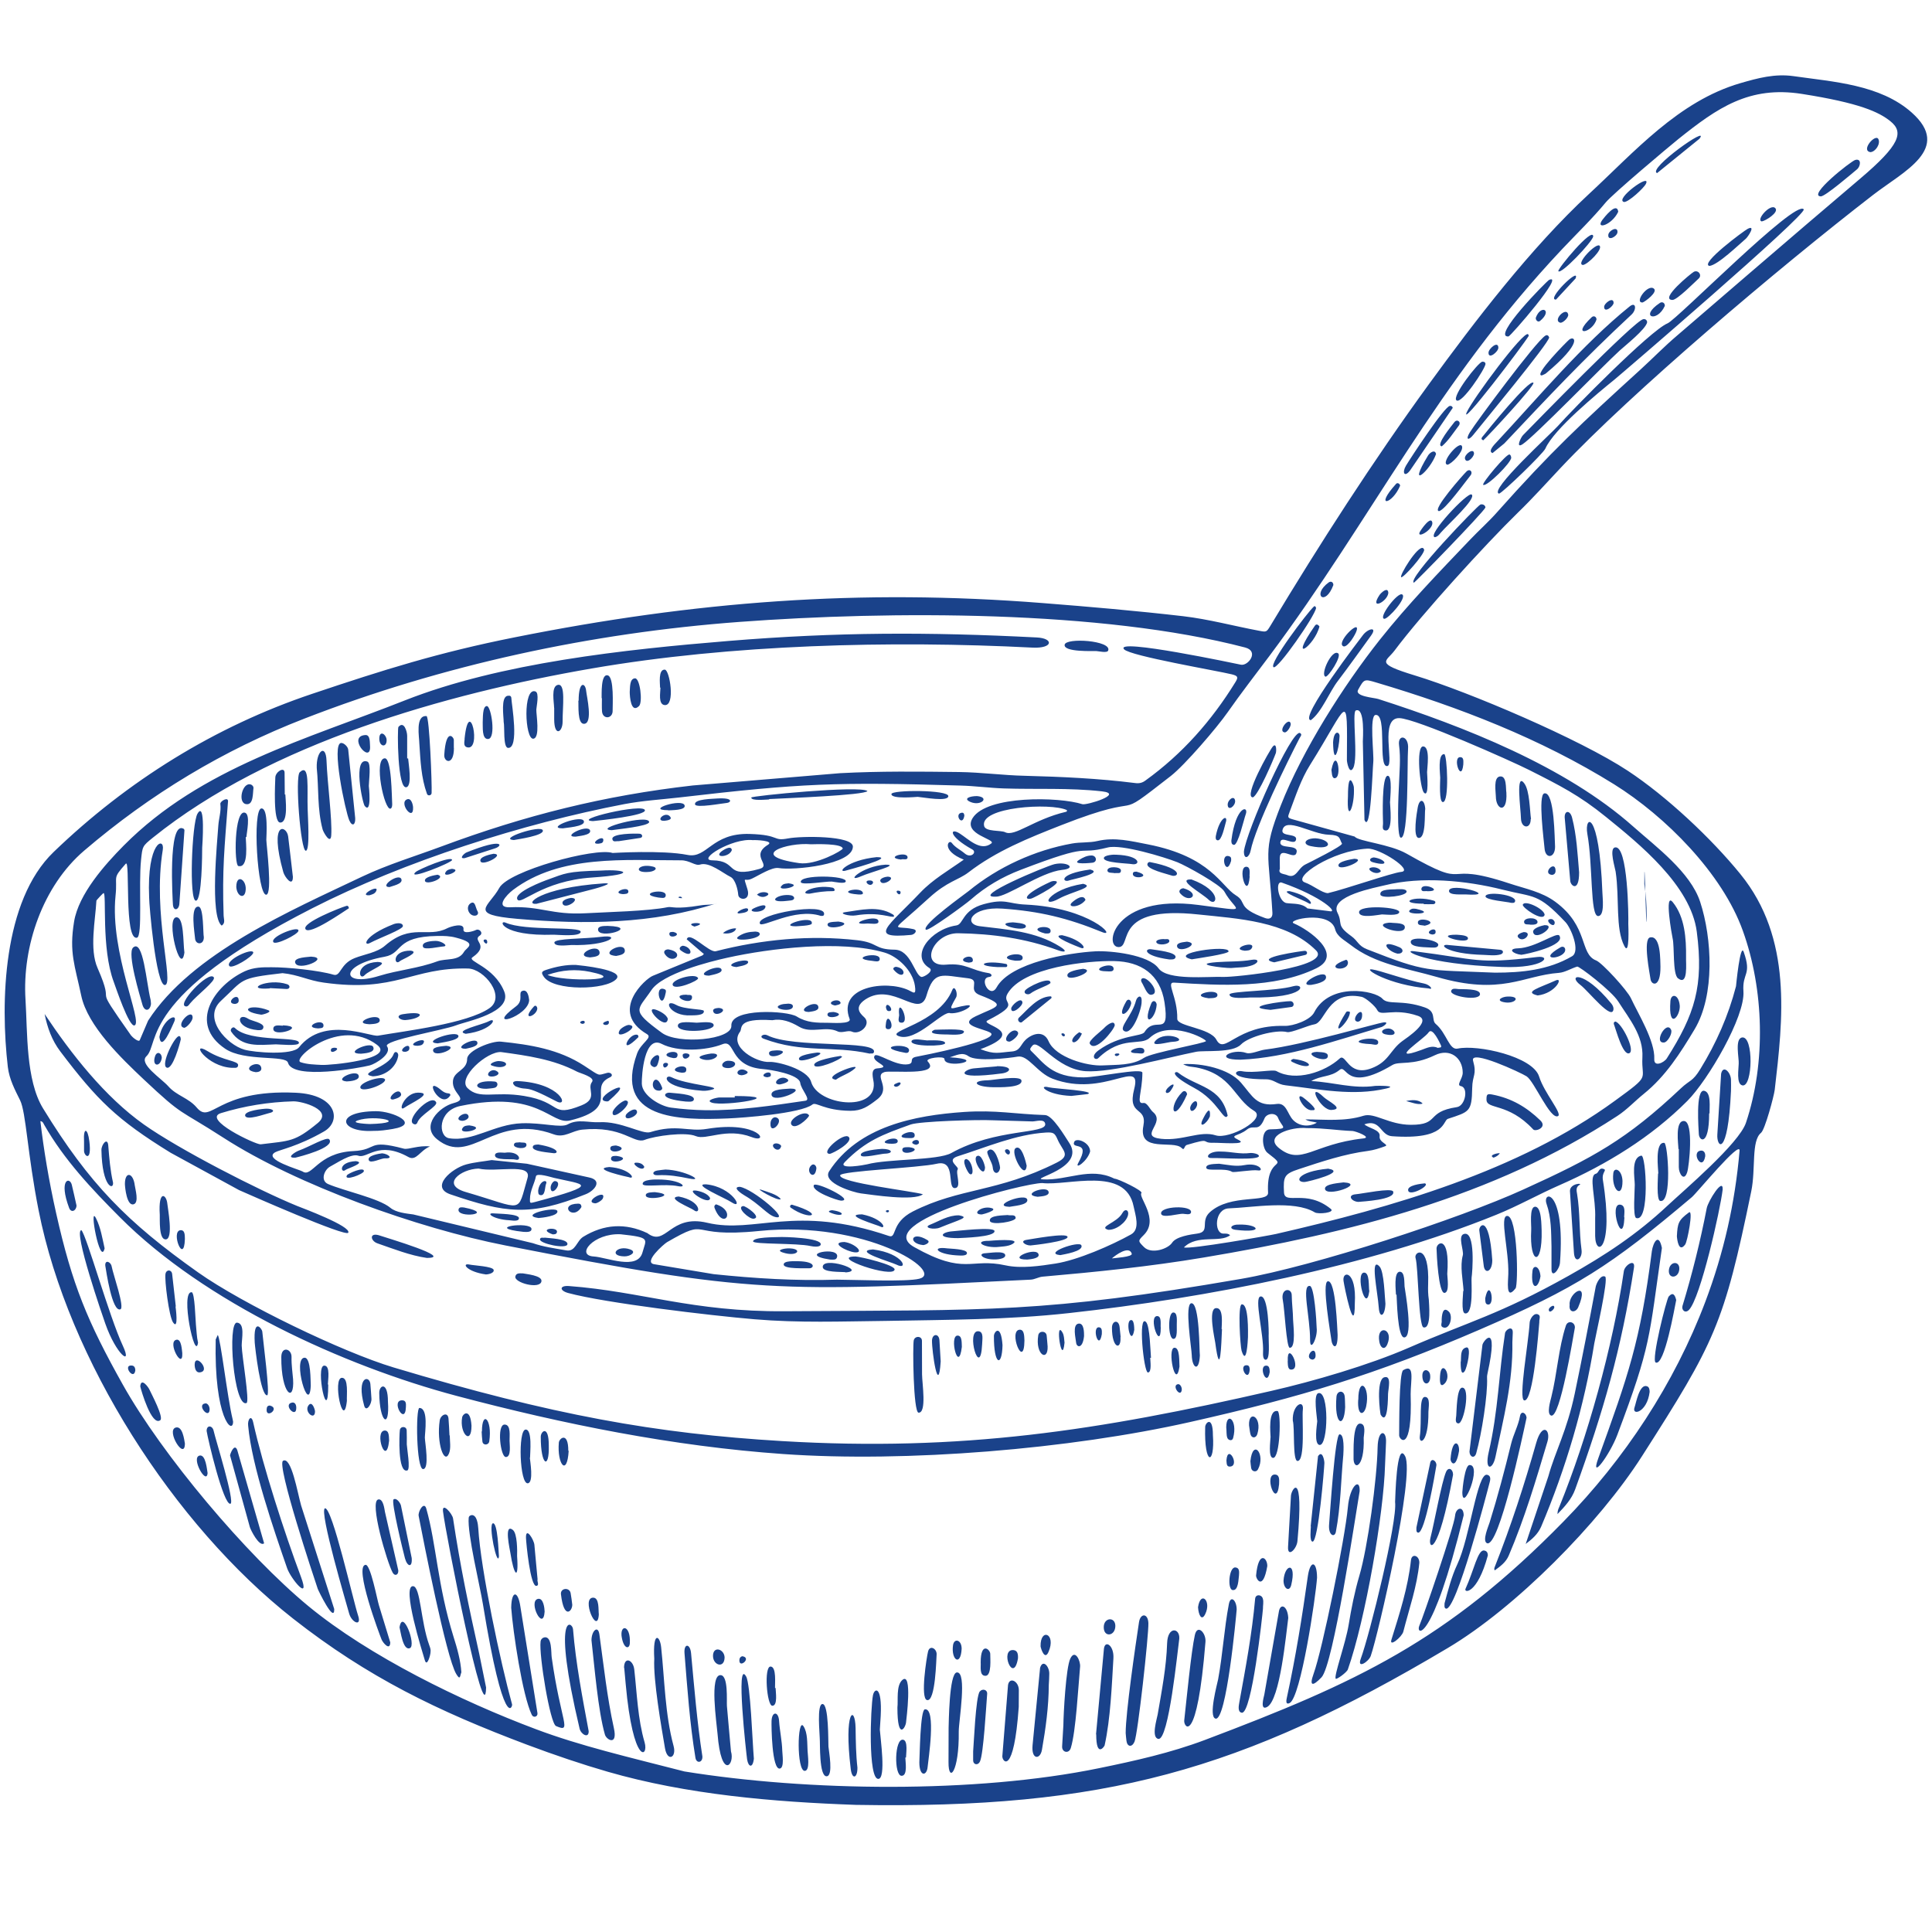 <?xml version="1.0" encoding="utf-8"?>
<!-- Generator: Adobe Illustrator 25.2.0, SVG Export Plug-In . SVG Version: 6.00 Build 0)  -->
<svg version="1.1" id="Calque_1" xmlns="http://www.w3.org/2000/svg" xmlns:xlink="http://www.w3.org/1999/xlink" x="0px" y="0px"
	 viewBox="0 0 2000 2000" style="enable-background:new 0 0 2000 2000;" xml:space="preserve">
<style type="text/css">
	.st0{fill:#1A428A;}
	.st1{opacity:0.8;}
	.st2{fill:none;}
	.st3{fill-rule:evenodd;clip-rule:evenodd;fill:#1A428A;}
</style>
<g>
	<path class="st0" d="M886.1,1868.4c-85.2-3-175-10.6-257-34.3c-26.3-7.6-54.8-17.2-83.6-28c-92.4-34.8-164.6-69.7-242.1-130.5
		c-123.5-97-232.8-267.8-263.4-422.5c-11.6-58.4-13-101.6-19.2-114.1c-5.4-10.9-11.2-21.8-12.7-34.5C0.3,1037.4,2.9,932.6,55.5,882
		c76.4-73.6,167.1-130,267.5-163.7c74.3-25,131.3-42.9,209.6-58.5c186.5-37.3,357.6-50.5,546.9-35.5c48.5,3.8,97,8,145.4,13.6
		c26.5,3.1,52.5,10.2,78.7,15.1c7.5,1.4,7.5,1.4,11.7-5.5c50.6-84.2,106.1-170.4,163.9-249.8c47.6-65.4,105.8-141.4,165.4-196.6
		c47.4-43.9,93-96.4,157-115c18.2-5.3,35.7-10,54.9-7.3c41.1,5.9,89.8,8.6,122.5,37.7c42.1,37.5-8.3,60.8-39.9,85.2
		c-99.1,76.6-250.5,205-323.5,282.6c-14.7,15.6-29,31.6-44.4,46.5c-33.4,32.6-99.3,104.8-127.6,142.7c-8.6,11.5-21.3,12.8,21,25.7
		c56.5,17.2,171.1,66.1,220.5,98.7c40.2,26.5,86.5,70,116.5,106.9c54.3,66.6,44,150.8,35.6,223.3c-0.8,6.6-10.1,41.3-14.2,44.6
		c-10.3,8.5-5.3,37.1-10.1,60.5c-28.4,138-37.7,156.3-113.1,274.2c-44.5,69.7-131.1,157.1-201.2,198.7
		C1284.8,1833.3,1142.5,1872.8,886.1,1868.4L886.1,1868.4z M612.6,692c-151.2,26.1-333.3,77.6-454.3,175.1
		c-11,8.9-10.8,8.9-12.3,23.2c-2.7,25.9,1.8,79.1-4.2,80.4c-13.6,3.1-6.8-82-11.6-76.6c-14.6,16.5-8.3,11.4-10.6,33.3
		c-6,58.6,28.6,130.9,19.7,134.1c-5.7,2.1-19.7-40.1-21.5-44.9c-13.2-34.9-7.2-92.3-10.6-92.1c-0.5,0-7.3,7.2-7.4,7.9
		c-1.1,20.5-7.4,50.2,1.2,69.7c20.5,46.7-8.4,8.7,34.6,69.7c1.2,1.7,8,7.6,9.1,4.9l8.6-20.1c45-69.9,148.3-114.2,221.3-149
		c26.8-12.7,54.8-21.1,82.5-31.4c86.8-32.3,168.4-52.7,260.2-63.1l152.3-12.7c41.1-2.2,82.2-1.7,123.4-1.2c22.7,0.3,45.3,3.4,68,3.9
		c38.1,1,76.1,2.7,114,7.5c4.4,0.6,7.6-0.2,11-2.8c38-27.4,68.3-61.8,92.8-101.5c3.3-5.3,2.7-6.6-3.5-8.2
		c-14.9-3.7-105.2-19-111.6-25.9c-11.2-12.2,117.3,15.2,120.9,15.9c7.5,1.5,19.2-13.9,4.4-17.8c-148.5-38.8-367.4-38.1-523.5-26.5
		c-153.5,11.4-306.9,44.4-450.4,100.1c-83.9,32.5-159.7,78.3-228,136.7c-42.8,36.6-64.2,99-60.7,154.2c2.1,33.6,0.2,83.2,18.1,112.5
		c48.1,78.5,87.3,118,160.6,169.9c46.2,32.7,149.7,82.6,202.4,98.4c164.7,49.4,271.6,68.4,402,76.2c186.5,11.1,328-11,506.8-52
		c43.3-9.9,100.9-26.7,142-44.6c63.2-27.5,93.7-34.3,165.3-74.4c38-21.3,70.9-43,102.6-72.7c17.2-16.1,74-64.3,81.2-85.8
		c20.9-62.4,18.6-138.2-3.2-198.7C1783,904.2,1724,845,1670.9,811.9c-76-47.3-160.7-80-246.3-105.4c-12.5-3.7-12.4-3.7-18.7,7.6
		c-3.8,6.9,16.6,8.1,20.9,9.5c87.8,28.2,193.7,69.5,264.1,132.2c23.3,20.7,59,47,69.1,77.8c12.3,37.5,15.5,96.5-5.8,132
		c-14.7,24.5-30,48.6-52.6,66.8c-9.2,7.4-17.2,16.2-27.3,22.8c-129.4,84.6-277.5,121.3-428.4,146.6c-55.4,9.3-110.8,14.9-166.7,19.8
		c-4.3,0.4-7.9,2.9-12.4,3.1c-261.1,12.9-287,14.8-543.5-35.4c-90.5-17.7-216-62.5-291.8-111.4c-47.9-30.9-40.8-21.1-82.7-60.5
		c-23-21.7-58.1-55.3-64.7-86.7c-6.6-31.4-12.7-44.5-7.4-76.7c4.7-28.5,31.8-58.9,51.4-78.7c80.2-80.9,190.1-110.3,290.9-150.2
		c98.7-39,228.1-52.8,335.3-61.6c112.1-9.2,205.9-9.4,319-3.6c17.8,0.9,17,11.6-4.6,10.5C922.1,662.9,756.6,667.1,612.6,692
		L612.6,692z M41.8,1160.6c3.3,28.4,8.7,61.4,16.3,95.2c16.6,74.1,32.4,112.2,69,177.5c40.6,72.6,127.7,176.2,192.2,229.4
		c62.9,51.8,158,98.3,235.6,127.4c45.7,17.2,94.9,28.6,153.6,43.7c127.4,20.6,301,23,429.3-3.4c37-7.6,73.9-15.8,109.5-29.2
		c157.3-59.4,250-102.3,371.3-226.2c63.1-64.4,114.8-142.8,146.7-227.3c19.2-50.9,30.8-102.2,35.5-156.5c1-11.5-44.1,43.6-49.4,48.1
		c-84.6,71.5-119.4,93.8-220.3,137.4c-107.4,46.4-184.3,69.5-299.2,95.4c-124.4,28-293.3,42.1-421.3,33.1
		c-113.7-8-227.1-30.8-338-60.2c-116.9-31.1-260.6-96.6-348.6-185c-29.2-29.3-57.6-59.4-78.3-95.7
		C44.9,1162.9,44.4,1160.9,41.8,1160.6L41.8,1160.6z M983.2,1094.5c41.8,2.5-5.6,12.5-5.5,1.8c0-3.6-20.6-1-17.3,2.5
		c14.3,15.5-38.1,8.9-44.8,11c-11.7,3.8,7.9,16.5-7.7,28.4c-9.1,7-15.7,11.8-27.7,11.7c-27.3-0.3-35.4-9.6-39.2-6.5
		c-11.9,9.3-72.2,13.8-87.6,14.4c-51,2.1-118.6,1-93.9-67.2c4.1-11.2,16.5-16.3,10.2-20.1c-39.7-23.4-1.3-57.7,6.2-60.4l50.9-20.9
		c0.9-0.6,2.8-1.8,0.8-2.5l-16.7-14.3c2.7-9.3,23.1,14.1,30.1,12.3c47.6-12.2,97.4-17,146.3-11.4c22.1,2.5,17.4,9.6,38.8,9.8
		c16.9,0.2,20.7,26.4,27.7,28.2c2.3,0.6,13.5-6.1,8.3-9.2c-20.4-12.5,1.1-40.1,27.9-44.1c7.6-1.1,5.8-15.8,28.3-22
		c22.6-6.2,25-0.4,43.1,0.4c67.4,3.1,95.5,35.1,79.5,28.5c-35.7-14.6-64.7-21.6-103.2-24.3c-32.1-2.3-41,16-23.4,18.2
		c28.6,3.5,57.6,5.3,82.8,21c8.3,5.1,5.7,6.7-2.1,3.8c-33.3-12.2-67.8-17-103.1-17.5c-26.4-0.4-40.8,35.1-12.5,32.5
		c20.6-1.9,25.4,5.8,43.8,8.7c3.5,0.5,4.9,3.6,0.5,4.1c-10.6,1.3,1.1,23.1,8,10.7c14.3-25.7,75.1-35.9,102.3-37.3
		c15.6-0.8,54.9,3.4,65.3,17.6c9.5,13,51.9,8.2,67.1,8.9c10.8,0.5,113.5-10,95.9-27.5c-30.5-30.5-81.1-32.8-121.3-37.1
		c-89.9-9.8-68.6,33.3-82.8,33.7c-16.2,0.4-5.8-55.1,82.3-43.6c56.2,7.3,38.3,7,27-13.8c-3.9-7.2-39.8-26.9-48.6-30.4
		c-13.4-5.3-57.9-18.9-72.1-15.3c-34.9,8.8-12.1-6.8-90.3,23.2c-19.1,7.3-36.5,17.5-51.7,30.9c-4.4,3.9-44.2,33.3-46.4,31
		c-4.6-5,41.4-37.5,44.5-40.1c30-24.7,68.6-42.3,106.9-49.1c8.8-1.6,17.8-0.6,26.3-2.6c18-4.2,34.7,0.1,52.2,3.5
		c65.5,12.8,75.7,43.3,91,52.7c12.3,7.5-0.1,12.5,30.4,23.6c4.8,1.7,7.8-0.4,7.5-5.5c-3.7-63-10.5-62.4,8.7-111.2
		c22.5-57.3,64.8-123.9,102.6-171.6c28.9-36.4,61.2-69.8,93.3-103.4c9.2-9.7,19.3-18.6,28.1-28.6c55.7-62.6,87.5-92.2,148.5-147.7
		c12.7-11.6,24.6-23.9,37.7-35c13.3-11.4,123-106.1,189.7-162.6c41-34.8,45.4-47.9,31-59.4c-11.7-9.4-31.6-18.8-91.6-28.2
		c-54.4-8.5-87.2,14.3-127.7,46.7c-10.3,8.3-67.9,56.7-75.3,65.7c-14,16.9-29.9,32.2-44.9,48.1
		c-130.8,138.7-196.7,278.9-303.1,421.2c-14.5,19.4-29.4,38.5-43.3,58.4c-11,15.8-44.3,54.6-58.9,66c-65.9,51.3-17.4,13.2-113.6,51
		c-33.6,13.2-67.1,26.6-96,48.9c-10.2,7.8-21.9,9.2-40.5,26.2c-42.7,39.1-37.3,27.8-16.5,32.4c5.3,1.2,1.4,5.6-2.1,6
		c-45.9,4.3-23.9-8.8,9.4-43.8c13-13.7,29.4-23,45-34.1c-24.1-9.6-15.7-21.8-12.4-17.3c3.6,4.8,9.1,7.2,13.4,10.9
		c6.4,5.5,12.9-1.3,7.9-4.1c-25.3-14-23.5-23.2-13-16.5c9.3,6,21.4,18.7,32.5,10.3c6-4.5-30-9.1-19.2-26.4
		c14.8-23.5,89.4-22.1,113.6-14.3c4.1,1.3,43.7-10.6,20.2-13.3c-33.7-3.8-67.5-1.9-101.3-3c-15.1-0.5-30.2-2.6-45.3-3
		c-127.6-3.8-164.6-2.4-290.6,12.3c-19,2.2-38.2,3.3-57.1,6.9c-104.7,20-227.7,59.1-323.3,107.9c-180.2,91.9-157.5,140-171.5,153.1
		c-8.4,7.9,15.5,23,22.7,31.2c8.4,9.6,21,12,29.3,21.9c15.3,18.2,20-19.1,102.6-15.3c43.2,2,47.4,29.7,29.2,40.1
		c-27,15.5-45.8,18.9-50.5,21.5c-13.3,7.4,25.6,18.1,28.3,19.9c9.9,6.8,15.4-19.4,52.5-21.1c26-1.2,13.6-12.8,52.4-2.5
		c4.6,1.2,15.3-3.7,27-2.3c-10.6,4.3-14.1,15.6-22.4,10.9c-30.9-17.2-42.5,2-51.7-1.3c-7.6-2.7-22.4,7.7-29,11.1
		c-6.3,3.2-10.7,14.6-2.4,18.2c16.4,7.1,52.9,14.8,64.5,24.6c5.8,4.9,16.5,5.9,23.8,6.9l123.6,29.7c11.1,3.9,23,5.4,34.7,7.5
		c9.6,1.7,10.6-9.8,17.6-14.1c21.4-13.1,43.5-14.5,66.3-3.8c19.5,14.9,23-20,62-10.7c49.7,11.8,90.4-19.6,188.2,13.7
		c8.3,2.8,1.7-13.7,24.7-25.4c48.6-24.7,87.4-19.6,149-50.6c15.2-7.7,5.8-12.3,0.9-23.7c-3-6.9-4.3-7.8-12.1-7.4
		c-31.3,1.9-61.6,15.2-91.1,24.5c-13.1,4.1,1.7,10.9-0.3,13.7c-2.5,3.6,4.4,18.7-2.7,19.3c-9,0.8,1.7-30-18.9-25.2
		c-18.5,4.3-99.3,7.4-100.1,12c-1.3,7.6,76.3,16.5,85.7,19.6c-9.4,7.4-52.8,0.5-64.2-0.9c-7.2-0.9-40.7-10.8-32.8-23
		c30.1-46.4,88.4-57.8,139.7-61.3c33-2.2,52.1,2.2,83.7,3.2c7.9,0.2,20.7,22.3,25.1,28.9c17.4,26.3-41.6,37-27.2,37.7
		c25.2,1.3,48.9-13.2,73.6-0.9c0.2,0.1,0.5,0.2,0.7,0.2c3.8,0.2,29.5,12.5,27.6,14.8c-3.6,4.2,18.9,27.1,2.4,43.5
		c-6.1,6.1-6.1,6.1,0.3,12.5c7.6,7.6,24.8,2,29.1-4.6c4.2-6.4,19.3-8.5,26-9.4c13.9-1.9,2.6-12.6,13-22.1
		c21.6-19.6,60.9-9.1,60.3-20.3c-2.2-40.2,23.5-22.7-0.6-41.2c-5.9-4.5-7.3-24.1,2.6-24.3c21.3-0.5,12.3-1.7,8.4-11.8
		c-2.3-6-11.8-5-14.1,0.5c-6.3,15.3-10.7,5.5-18.3,11.6c-8.5,6.9-19.1,5.5-8.7,10.6c11.3,5.5-20.1,2.8-25.3,3
		c-14.9,0.5-0.9-5.9-28,2.2c-3.3,1-2.2,6.5-5.5,3.2c-8.6-8.7-45.1,5.5-39.6-22.8c4.1-21.1-16.9-9.5-9.5-38.2
		c8.6-33.5-30.9,9.6-84.4-10.7c-16.1-6.1-25.3-24.8-36.2-22.9c-9.5,1.7-42.7,5.4-50.9-0.4C996.1,1088.6,989.7,1092.7,983.2,1094.5
		L983.2,1094.5z M1225.6,1291.3c6,2.3,88.3-12.3,95.3-13.9c120.2-27.6,250.7-64.8,351-138c37.9-27.6,27-20.4,28.3-44.8
		c1.2-22.4-13.4-39.6-24.9-57.7c-7.1-11.3-40.6-36.9-42.6-36.3c-6.3,1.9-12.6,6-18.9,6.5c-37.2,2.7-59.1,23.8-126.6,4.2
		c-30.7-8.9-63.6-13-89.6-33.5c-5.8-4.6-13.5-8.2-15.5-15.9c-5.3-20.2-51.3-9.6-42.7-6c15.5,6.5,52.3,32.3,23.2,46.5
		c-43.9,21.3-99.7,17.7-147.3,14.8c-8.6-0.5,3.8,14.7,3.4,37.5c-0.1,8,33.8,9.2,40.5,21.6c8.8,16.4,20.1-15.7,70.7-14.3
		c8.8,0.2,26.4-5.9,30.5-13.9c16.1-31.4,63-22.9,70.7-14.2c6.1,6.8,19.9,0.6,43.9,9c12.3,4.3,6.4,13,11.3,17.1
		c11.5,9.8,13.8,27.4,22.7,25.5c20.4-4.4,77.9,8.1,84.3,29c5.2,16.8,24.4,38.5,19.5,40.9c-8.1,3.9-24.5-36.1-32.5-41.2
		c-5.9-3.8-58.8-28.4-55.4-16.2c4.2,15-0.7,14.4-0.9,28.6c-0.4,24.4-3,24.3-25.1,31.6c-5.7,1.9-1.3,22.1-58,18
		c-12.2-0.9-11.6-18.2-28.5-12.3c3.8,3.9,16.8,5.5,15.8,12.3c-1,6.5,10.4,8.7,5.6,10.4c-5.7,2.1-11.5,4-17.5,4.8
		c-24.7,3.2-48.1,11.1-71.5,18.8c-15.3,5-16.5,7.6-15.6,24.2c0.7,13.3,22.9-3.8,48.5,17.1c4.7,3.8-13,5.8-16.7,3.5
		c-21.7-13-64.9-4.9-88.9-4.1c-14.9,0.5-15.5,25.6-6,26.1c2.4,0.1,5.1-0.4,7.3,1.7C1262.8,1287,1239.4,1277.4,1225.6,1291.3
		L1225.6,1291.3z M1410.8,767.6c0-1.9,2.5-36.1-7.3-32.1c-4.2,1.7,2.8,49.5-2.7,59.6c-3.9,7.2-6.5-5.8-6.5-8.3
		c0.4-75,2.1-59.1-38.1,5c-9.5,15.1-14.8,31.8-21.1,48.4c-2.4,6.3-2.4,6.4,3.9,8.2l63.3,17.6c3.7,5,36.3,7.7,53.8,17.7
		c70.2,39.9,31.9,6.2,106.6,30.9c16.6,5.5,33.1,8.5,47.3,18.9c35.1,25.8,24.8,54,42.4,60.8c6.1,2.4,32.2,30.8,36,39.2
		c7.2,15.6,25,44.2,24.1,62.8c-0.5,8.9,10.3,3.6,13-0.7c29-45.7,38.3-75,31-131.1c-6.2-47.8-59.5-90.9-94.1-118.9
		c-27.6-22.4-47.7-32.5-79.8-48.7c-17.8-9-116.5-53-134-53.5c-20.8-0.6-5,48.1-12.4,49.6c-10.2,2,0.2-54.1-12.2-52.9
		c-6.7,0.6-1.5,40.6-2.4,49.1c-0.8,7-2.6,74.8-9.1,59.6L1410.8,767.6L1410.8,767.6z M1357.4,1119.1c23.3,1.2,43.1,8.3,66.3,5
		c1.6-0.2,24.4-0.4,11.5,2.7c-34.6,8.2-69.6,0.7-104.4-3.3c-8.9-1-12-6.2-20.2-6.2c-39.3,0-33.3-10.1-25-8.4
		c12.2,2.4,32.1-2.2,35.8-0.1c19.8,11.1,50,1.1,65.5-13.1c6.4-5.8,8.7,19.1,32.5,10.3c18.5-6.8,19.4-18.9,32.3-28.3
		c4.5-3.3,31.4-20.9,16.1-26.1c-25.3-8.7-38.7,1.3-42.1-6c-1.8-3.8-11.8-12.8-16.3-13.7c-35.4-7.2-37.1,26.6-48.8,28.5
		c-6.3,1-24,9-28.2,8c-11.6-2.9-40,4.8-47.7,12.8c-8.8,9.2-37.9,5.9-46.4,7.6c-28.4,5.6-87.8,21.9-114.4,20.1
		c-30.6-2.1-49-34.5-55.3-26.3c-1.2,1.6-3.3,3.3-1.3,5.2c13.1,12.4,21.6,27.6,54.5,27.5c14,0,60.8-10.2,60.8-4.8
		c-0.1,20.6-7,32.7,1.1,31.3c3.9-0.6,6.9,7,9.8,9.3c13.9,11.4-15.7,25.2,8.5,27.8c22.2,2.4,40.3-8.8,56.5-3.6
		c14.1,4.5,53.2-17.1,39.8-25.3c-21.2-12.9-22.6-37.7-60-45c-4-0.8-8.5-0.4-13.5-3.4c18.8-1.2,47.3,4.6,59.8,19.1
		c12.3,14.3,16.1,25.1,37.2,22.1c9.9-1.4,10.9,10.4,16.7,16.5c6,6.4,16.2,7.8,24.7,2.9c-3.8-1.3-7.9-0.9-11.9-3.4
		c20.6,0,40.5,2.4,60.3-3.8c11.3-3.5,26.1,9.3,48.8,9.4c30.7,0.1,14.9-13.4,47.7-18.3c8.9-1.3,12.3-20.4,4.1-21.8
		c-4.9-0.9,2-7.6,2-13.8c0-15.5-13.2-25.7-28.7-18.2c-23.5,11.4-36.8,5.8-44.1,10.2c-49,29.3-46.8-1.5-54.7,5.1
		C1377.3,1115.3,1367.8,1113,1357.4,1119.1L1357.4,1119.1z M857.4,1058.8c3.1-0.1,24.3,1.7,22.1-4c-12.8-33.6,37.7-40.5,60.8-29.9
		c5.4,2.5,8.3,5.9,6.8-4.5c-2.3-15.5-17.5-30.2-31.4-34.3c-45.1-13.2-118.4-4.5-162.6,5.3c-18.7,4.1-67.3,16.4-78.8,33.6
		c-14.3,21.3-22.1,20,10.9,44.2c16.9,12.3,72.8,7.3,71.9-7.4c-1.1-18.5,57.8-15.7,67.7-9.5C835.2,1058.8,845.6,1058.8,857.4,1058.8
		L857.4,1058.8z M1547.7,1006.9c27.5,0,55.3-2.7,79.7-17c8.8-5.2-1-29.1-6.8-35.3c-29-30.6-31.8-25.2-65.4-33.7
		c-37.4-9.4-83.7-13.9-121.5-4.5c-9.1,2.3-58.1,11.1-49.1,28.6c5.8,11.4-2,12.4,14.3,24.1c7,5,6.9,9.9,16.3,13.6
		C1477.8,1007.3,1475.5,1003.8,1547.7,1006.9L1547.7,1006.9z M799.5,1056.1c-37.1-2.4-30.7,8.4-33.4,11.9
		c-12.1,16.1,17.8,32.3,30.3,31.3c7.5-0.6,39.4,7.2,43.3,20.7c6.9,24.3,67.1,31.4,64.8,1.3c-0.4-4.8-4-14.7,3.5-15.3
		c17.5-1.4-6.8-6.4-2.6-13.1c2.4-3.9,21.8,11.1,34.8,8.8c7.2-1.3-0.4-6.4,9.1-7.9c2.3-0.4,89-17.2,75.7-24.9
		c-7.2-4.2-34.4-7.6-14.9-16.9c22.1-10.5,33.4-10.7,4.2-21.9c-13.5-5.2,1.6-15.8-12.2-17.4c-27.1-3-35.3-8.7-43,17.9
		c-7.3,25.2-34.6-14.7-63.1,3.9c-14,9.2-3.2,16.5-0.7,19.2c6.4,7.3-5.3,17.9-13.3,14.3c-4.2-1.9-10.3,1.9-14.9-0.3
		c-12.4-6-27.6,2.7-40-4.9C818.3,1057.6,809,1054.2,799.5,1056.1L799.5,1056.1z M1015,1086.1c15,5.8,18.4,3.5,32.4,2.4
		c8.8-0.7,8.8-6.8,14.3-12.1c6.3-6,18.5-10.7,23.8,1.5c7.2,16.7,40,26,56.3,25c13.9-0.8,30.4,0.3,42.4-7.8
		c8.3-5.6,64.1-15.2,64.2-17.4c0.1-2.2-37.7-22.5-58.3-3.3c-9.5,8.8-28.4-2.9-53.2,21c-3,2.8-8.6-1.7,0.3-8.1
		c22.6-16.4,44.6-14.1,47.6-18.9c11.2-17.9,26.4,7.1,20.7-30.7c-4.5-29.4-24.7-42.2-51.9-42.8c-27.6-0.6-94.9,6.3-110.7,33.9
		c-6.5,11.3,15.7,9.2-20.6,27.6C1013.3,1060.9,1065.9,1067.3,1015,1086.1L1015,1086.1z M1079,1224.7
		c-17.2-0.4-178.4,40.6-132.6,66.3c52.9,29.7,57.8,10.8,94.6,18.9c16,3.5,35.8,0.6,51.8-1.9c22.9-3.6,57.7-18.8,78-30.1
		c9.9-5.5,4.4-20.5,2.7-29.1C1165.1,1206.9,1105.6,1227.8,1079,1224.7L1079,1224.7z M866.4,1324.7c17.1,0,72.1,2.5,85.4-1
		c26.7-7-55.6-60.6-165.9-49.4c-77.1,7.8-49.1-15.2-95.4,11.6c-3,1.7-25.6,21.4-12.8,22.9l61.1,10.2
		C781.2,1323.4,823.7,1326.1,866.4,1324.7L866.4,1324.7z M730.7,1149.3c34.8,0.4,68.7-4.8,102.9-9.8c6.5-0.9-4.2-11.2-5.2-18.5
		c-1.3-9-30.8-13.7-38.6-14.3c-35.7-2.9-28-31.3-42-25.7c-16.7,6.6-46.1,8.3-62.9-0.4c-17.9-9.2-20.7,32.1-20.5,41.2
		c0.3,12.3,19.3,23.4,30.2,24.8C706.5,1148.2,718.5,1149.1,730.7,1149.3L730.7,1149.3z M1027.9,1159.7c-15.2-0.8-75.9,1-85.2,4.4
		c-29.4,10.5-46.4,16.8-68.1,38.8c-8.3,8.4,21.2,2.9,23,2.4c21.6-5.8,73.2-3.9,87.2-11.7c46.1-25.7,98.6-19.4,97.2-30.1
		c-0.8-5.8-9.7-2.5-13.3-2.6C1055.2,1160.5,1041.6,1160.1,1027.9,1159.7L1027.9,1159.7z M269.8,1184.6c30.7-3.8,35.1-2.3,59.1-22
		c16.5-13.5-16-22.7-25.2-22.5c-25.5,0.7-50.6,4.7-75,12.2C208.8,1158.5,264.6,1185,269.8,1184.6L269.8,1184.6z M1374.6,924.6
		c18.1-4.2,66.8-21.2,75.8-22c13.7-1.2-22.3-24.9-34.9-24.1c-36.4,2.1-78.2,29.9-64.9,34.9C1359.6,916.6,1368.3,924.3,1374.6,924.6
		L1374.6,924.6z M1324.9,899.5c-2.2,5.3,4.3,5,7.6,6.4c9.4,4.2,10.9-7.1,18.8-11c3.8-1.9,39.2-19.4,37.9-21.7
		c-3.1-5.3-1-8.8-13.7-9.1c-17.5-0.5-44.9-18.9-47.9-4.7c-1.5,7.1,16,2.9,14,10.1c-1.7,6.2-14.8-4.4-16.1,1.8
		c-1.8,8.3,18.1,2.2,16.8,10.7c-1.5,9.9-17.1-6.9-17.5,6.2C1324.8,891.9,1324.9,895.7,1324.9,899.5L1324.9,899.5z M1352.7,1167.8
		c-16.2-1.6-44.6,7.8-28.8,20.6c23.1,18.8,35.2-4.2,87.4-9.9c9.3-1-7.8-7.5-11.1-7.7C1385.3,1170.3,1370.7,1167.7,1352.7,1167.8
		L1352.7,1167.8z M1104.4,838.6c-16.6-7.9-90.9-3.3-85.6,16.6c1.6,6,17.3,4.1,21.7,6.3c10,5.1,29.4-13.2,62.9-21.1
		C1104.1,840.3,1104.8,839.9,1104.4,838.6L1104.4,838.6z M642.4,1277.7c-28.2-1.3-46.8,21.9-27.8,23c13.5,0.8,45.3,14.7,50.5-4.2
		C668.9,1282.4,674.1,1281.1,642.4,1277.7L642.4,1277.7z M1375.9,943.2c10.6,2.4-6.6-14.7-48.9-29.5c-7.3-2.6-3.9,20,5,21.2
		c7.3,1,15.3-0.2,21.5,5.5L1375.9,943.2L1375.9,943.2z M1488.6,1084.8c1.4-0.7,4.3,0.3,3-2.8c-1-2.2-8.7-19.3-12.7-13.3
		c-4.4,6.8-44,31.5-7.5,18.2C1477,1084.9,1482.4,1081.9,1488.6,1084.8L1488.6,1084.8z M1151,1302.7c2.7-0.4,21.6-1.5,20.6-4.9
		C1168.8,1288.9,1154.6,1299.5,1151,1302.7L1151,1302.7z M917.1,1367.4c-46.9,0.5-89.5,2.2-136.1-1.7
		c-45.2-3.8-154.4-16.8-192.9-27.2c-9.1-2.5-9-7.9,0.8-7.2c75.1,5.6,127.7,26.8,223.5,26.1c213-1.4,266.7,2,472.3-33.5
		c75.4-13,226.5-62.5,292.2-92.5c73-33.2,106.8-51.7,163.2-104.8c9.3-8.8,12-6.7,20-19.8c16.5-26.8,29.1-55.3,37-85.8
		c0-0.1,4.4-45.9,8-35.5c8.6,24.3-1.7,21.2-0.3,40.8c1.8,26.1-36.6,91.8-58.1,113.4c-37.4,37.5-83.6,65.8-131.9,87
		c-22.2,9.7-43.3,21.7-65.8,30.8c-133.1,54-300.9,86.2-442.3,101.8C1043.7,1366.3,980.4,1366.2,917.1,1367.4L917.1,1367.4z
		 M46.2,1049.7c27.6,41.4,62.3,85.7,102.8,114.4c36,25.5,118.6,68,158.6,84.3c5,2,56.4,21.1,52.9,27.7c-2.5,4.7-102.4-39.4-113-44.1
		l-70.9-38.7c-55.9-34.4-76.1-54.6-114.2-104.9C53.7,1076.9,49,1063.8,46.2,1049.7L46.2,1049.7z M154.4,929.3
		c-2.6-58.7,16.4-63.5,14.1-49.5c-10.9,66.2,12,138.7,2.3,139.9C161.4,1020.8,154.3,935.5,154.4,929.3L154.4,929.3z M236,830.2
		c-3.6,47.3-6.1,69.7-4.5,117.8c0.1,3.5,2.1,7.5-2,10.2c-12.5-9.6-4.5-87.9-3.5-103.5c0.5-7.5,3.1-14.8,2.1-22.5
		C227.7,829.3,237,824.1,236,830.2L236,830.2z M327.9,795c-0.7-17.7,9.4-25.4,10.1-7.7c0.8,22.6,6,61,4.9,77.5
		c-0.7,10-8.1-3.2-8.9-6.1C328.3,837.6,330.1,816.4,327.9,795L327.9,795z M1651.3,1261.4c0.9-21.2-7-44.3,0.6-46.3
		c3.6-1,2.9-6.9,8.2-5c3.8,1.4-2.1,3-0.8,11.4c11.8,73.3-7.7,80.3-8,58C1651.3,1273.5,1651.3,1267.5,1651.3,1261.4L1651.3,1261.4z
		 M275.7,869.4c0.1,5.3,6.5,55.9,0,56.8c-9.2,1.2-14.7-88.8-5.1-89.3C278,836.4,275.7,865.5,275.7,869.4L275.7,869.4z M367.7,846.9
		c0.4,6.9-3,9.3-6.1,2.4c-4-8.9-19.1-80.2-8.3-80.2c2.9,0,7.1,4.1,7.2,7.2L367.7,846.9L367.7,846.9z M209.3,877.6
		c0,5.2-0.2,54.6-6.5,54.8c-7.3,0.3-4.2-79.9,1.6-90C212.9,827.7,209.4,876.2,209.3,877.6L209.3,877.6z M1791.9,1129.5
		c-3.2,69.6-15.2,58.5-14.1,44.6l3.9-62.6c2.1-9.5,9.8-1.6,10.2,5.9C1792.1,1121.5,1791.9,1125.5,1791.9,1129.5L1791.9,1129.5z
		 M434.1,769.8c0-6.4-4.5-29.5,7.4-28.5c3.1,0.3,5.8,71.6,5.3,79.7c-0.2,2.6-3.9,3.3-4.8,0.8C435.9,804.9,435.3,787.5,434.1,769.8
		L434.1,769.8z M190.9,860.1l-5.2,75.3c-0.4,6.7-6.2,8.4-6.7,0.9c-0.2-3.6-5.4-86,10.6-78.6C191.3,858.4,190.9,860.1,190.9,860.1
		L190.9,860.1z M1479.1,1345.3c0,3.1,3.1,30.7-5.5,28.8c-5.2-1.1-5.4-63-8.2-71.7c-2.2-6.7,14.6-16.1,13,27
		C1478.2,1334.8,1478.3,1340.1,1479.1,1345.3L1479.1,1345.3z M1515.1,1336.4c-0.7-11.5-3.9-25.6-0.8-36.9c1.3-4.7-5.4-19.8,0.9-22
		c12.7-4.5,8.9,40.7,8.2,45c-0.6,3.7,2.6,38.9-6.9,37.1c-4.2-0.8-1.8-19.8-1.8-23.3C1514.9,1336.4,1515,1336.4,1515.1,1336.4
		L1515.1,1336.4z M1606.1,1290.4c-0.4-14.9-0.1-29.8-5.1-44.1c-4.9-14.1,19.5-16.2,13.9,60.7c-0.5,7.4-8.8,16.8-8.8,6.9
		C1606.1,1306.1,1606.1,1298.2,1606.1,1290.4L1606.1,1290.4z M1561.4,1318.8c0.7-24.2-9.2-59.6-1.3-60.1c11.2-0.6,11.7,71.2,8.8,75
		C1558.2,1347.4,1561.4,1325.2,1561.4,1318.8L1561.4,1318.8z M318.5,837.8c0,5.7,2.7,42.6-1.9,42.9c-5.4,0.3-11.4-76.6-6.3-81.3
		C321,789.5,317.7,816.7,318.5,837.8L318.5,837.8z M156.3,1039.3c-1,7.6-6.8,8.2-8.9,0.6c-2.4-8.6-16.1-53.2-9.6-59
		c10.5-9.3,13.7,36.5,18.1,54.1C156.2,1036.3,156.1,1037.6,156.3,1039.3L156.3,1039.3z M954.5,1422.8c0.1,9.5,5,39.9-3.6,39.6
		c-5.5-0.2-6.2-69.2-5-74.8c1-4.9,8.4-4.9,8.5,0.4L954.5,1422.8L954.5,1422.8z M1692.3,1226.5c0-7.5-4.2-28,6.8-30.2
		c4.9-1,9,69.4-5.3,64.6C1690.1,1259.6,1692.4,1231.5,1692.3,1226.5L1692.3,1226.5z M1445.1,1340.2c0-3.5-2.7-23.7,4-23.7
		c5.4,0,4.5,11.6,4.9,15.3c0.5,4.6,9.4,52.3-0.3,52.7c-7.2,0.3-7.6-39.9-8-44.3C1445.4,1340.2,1445.3,1340.2,1445.1,1340.2
		L1445.1,1340.2z M1737.5,1189.5c0-4.7-3.9-29.9,6-29c10,0.9,5.1,46.7,3.1,52.9c-3.3,10.3-8.7,1.5-8.7-5.1c0-6.3,0-12.5,0-18.8
		C1737.7,1189.5,1737.6,1189.5,1737.5,1189.5L1737.5,1189.5z M422.5,785.1c0.3,5.1,4.3,27.3-1.4,29.7c-9.9,4.1-9.8-60.8-8.7-62.2
		c5.8-6.9,9.1,4.8,9.1,9.1c0,7.8,0,15.6,0,23.4C421.9,785.1,422.2,785.1,422.5,785.1L422.5,785.1z M1716.7,1214.8
		c0-3.6-4-33,6.2-31.7c3.6,0.5,8.4,63.1-4.3,60.1c-4.1-1-2.2-24.2-2.2-28.4C1716.5,1214.8,1716.6,1214.8,1716.7,1214.8
		L1716.7,1214.8z M1625.2,1232.8c0.1-7.9,13.8-8.4,9.9-6.2c-4,2.3-3.1,6-2.5,9.4c3.2,19.2,2,38.7,4.6,57.8c1.3,9.4-7.3,15.5-7.9,2.4
		L1625.2,1232.8L1625.2,1232.8z M303.2,907.7c0,11.4-8.5,0.1-9.9-4.8c-15.2-54.4,3.5-48.6,5-37C300,879.6,301.5,893.4,303.2,907.7
		L303.2,907.7z M1242.1,1403.2c-0.9,17.8-8.1,12.9-8.4-0.4c-0.1-6.4-7.8-53.5-0.3-53.7C1241.9,1349,1241.5,1399.1,1242.1,1403.2
		L1242.1,1403.2z M254.4,866.5c0,5,3.6,32.7-7.7,30c-4.4-1-4.4-58.7,6.9-55.2c5.9,1.8,1.7,20.7,1.5,25.2
		C254.8,866.5,254.6,866.5,254.4,866.5L254.4,866.5z M1799.9,1101.1c0.5-5.3-4.3-25.9,3.5-27.1c12.1-1.9,11.1,51.5,0.4,49.6
		C1797.1,1122.4,1799.9,1106.1,1799.9,1101.1L1799.9,1101.1z M441.8,1302.2c-17.2-2.5-34.6-9.4-51.1-15.1c-7.5-2.6-8.8-12.1,3-7.9
		C400.7,1281.6,470.6,1302.2,441.8,1302.2L441.8,1302.2z M1769.3,1152.6c0,34.9-10.6,28.5-10.7,21.1c-0.1-4-3.7-46.5,5.6-44.5
		c7.6,1.6,5.3,17.9,5.5,23.4C1769.7,1152.6,1769.5,1152.6,1769.3,1152.6L1769.3,1152.6z M1595.9,1273.9c0.9,37.8-12.8,35.3-10.8-0.7
		c0.3-4.5-2.1-23.4,3.8-24C1596.1,1248.6,1595.6,1269.8,1595.9,1273.9L1595.9,1273.9z M1384.7,1381.9c0,17.7-5.6,11.6-6.3,6.2
		c-0.9-7.3-10.4-60.6-3.9-61.7C1383,1324.8,1384.3,1377.4,1384.7,1381.9L1384.7,1381.9z M295.4,822.5c0,4.1,3.5,29.3-5.4,29
		c-7.6-0.2-5.1-41.6-5-46.5c0-5.9,9.4-11.8,9.6-5.2l0.2,22.6C295,822.5,295.2,822.5,295.4,822.5L295.4,822.5z M521.4,747.3
		c0-5.6-3.2-25.9,4.1-27c2.5-0.4,3.8,0.1,3.9,2.9c0.2,5.6,8.4,51.9-3.5,51C520.6,773.8,522.6,752.4,521.4,747.3L521.4,747.3z
		 M555.2,734.5c-0.2,5,4.2,29.4-3.1,30.2c-8.8,1-11-53.8,2.2-48.9C558.5,717.3,555.4,731,555.2,734.5L555.2,734.5z M1498.2,1318.7
		c0,3.6,2.6,19.1-2.8,19.7c-6.3,0.7-8.2-40.3-8.3-46C1487,1286.1,1501.2,1277.6,1498.2,1318.7L1498.2,1318.7z M1313.3,1382.9
		c-0.2,5.9,1.8,24.5-3,24.7c-3,0.1-2.9-5.7-2.8-7.6c1-18.3-9.6-57-2.6-57.9C1313.2,1340.8,1313.6,1380.9,1313.3,1382.9
		L1313.3,1382.9z M406,832.3c0,0,0.2,4.1-1.7,4.8c-6.4,2.2-17.9-51.6-6-52.1C405.5,784.7,405.5,825.1,406,832.3L406,832.3z
		 M1338.6,1366.4c0,3.7,3.4,29.2-3.5,28.8c-3.4-0.2-5.3-40.3-7.1-49.1c-2.6-12.9,9.2-13.3,9.2-5.3
		C1337.3,1349.3,1338.5,1357.8,1338.6,1366.4L1338.6,1366.4z M573.6,732.6c0-5.2-3.4-22,3.8-23.6c8.5-1.9,4.9,22.5,5,38.2
		c0,10.9-8.6,15.9-8.7-2.5c0-4,0-8,0-12C573.7,732.6,573.6,732.6,573.6,732.6L573.6,732.6z M622.8,722.7c0.2-3.2-1.1-25.2,6.2-23.6
		c7,1.5,5.1,31.7,5.2,36.4c0.3,8.8-10.4,9.6-11,0.8c-0.3-4.5-0.1-9.1-0.1-13.6C623.1,722.7,623,722.7,622.8,722.7L622.8,722.7z
		 M1363,1374.6c1.3,9.7-6.8,26-6.8,12.6c0.1-23.6-9.2-57.4-0.2-56C1360.6,1331.9,1362.9,1368.4,1363,1374.6L1363,1374.6z
		 M1544.8,1304.5c0,12.4-8,14.9-8.9,5.3l-4.5-35.8C1530.3,1269.3,1541.5,1254.7,1544.8,1304.5L1544.8,1304.5z M381.8,813.6
		c0,0,3.3,29.6-4.2,20.8c-2.4-2.8-12.7-51.6,2.7-46C384.5,789.9,381.8,808.2,381.8,813.6L381.8,813.6z M1265,1375.9
		c-0.7,14.9-1.7,53.7-7,13.9c-0.6-4.3-7.5-34.3,0.5-35.6c8.5-1.3,6.1,17.1,6.1,21.7C1264.8,1375.9,1264.9,1375.9,1265,1375.9
		L1265,1375.9z M165.4,1257.6c-1.7-26.6,6.9-21.1,7.8-11.7c0.4,4.7,6.6,36.8-1.6,37.1C164.2,1283.4,165.6,1262,165.4,1257.6
		L165.4,1257.6z M1135.1,674c-3.2-0.2-34,1.3-33-6.5c1-7.7,48.9-4.5,45.1,5.9C1146.2,676.3,1137.5,674.1,1135.1,674
		C1135.1,674,1135.1,674,1135.1,674L1135.1,674z M1291.9,1384.2c-0.2,3.5-1.4,30.7-6.6,14.1c-1.4-4.5-4.1-47.4,0.1-48
		C1292.8,1349.3,1291.9,1379.9,1291.9,1384.2L1291.9,1384.2z M190.9,986.1c-3.8,26.1-19.7-35.8-8.4-36.5
		C190.6,949.1,189.4,975.2,190.9,986.1L190.9,986.1z M1190.7,1405.6c0,2.7,1.9,15.2-2.4,15.2c-4.3,0-10.5-61.3-1.9-52.2
		c4,4.2,4.5,30.4,5.1,37C1191.2,1405.6,1191,1405.6,1190.7,1405.6L1190.7,1405.6z M683.3,711.8c0-4-2.1-18.9,4.9-18.6
		c5.1,0.2,11.1,37.7-0.1,36.7c-7-0.6-4.4-13.5-4.4-18C683.5,711.8,683.4,711.8,683.3,711.8L683.3,711.8z M1434.2,1349.7
		c-0.5,13-6.1,15.6-6.9,4c-1.1-16.2-9.4-53.7,0.8-42.6C1432.9,1316.3,1433.4,1342.8,1434.2,1349.7L1434.2,1349.7z M117,1224.1
		c1,8.3-11.3,5.4-12-33.6c-0.1-5.6,6.4-14,7.1-4.4C113.1,1198.8,114.1,1211.5,117,1224.1L117,1224.1z M599,725.4
		c0-20.9,7-18.9,7.8-10.1c0.5,5.3,7.3,33.7-2.2,34c-7.1,0.3-5.5-19.4-5.9-23.9C598.8,725.4,598.9,725.4,599,725.4L599,725.4z
		 M1402.5,1349.3c0,36.3-10.9-17.4-11.7-23.4C1389.3,1315.1,1404.5,1314.8,1402.5,1349.3L1402.5,1349.3z M211,970.1
		c0.2,8.5-8.8,8.2-9.1,1.1c-0.2-4-5.5-34,3.8-32.6C210.9,939.5,210.1,966.5,211,970.1L211,970.1z M973.8,1409.3
		c-2.4,37.5-9.2-10.9-9-21.6c0.2-7.2,7.2-7.7,7.7-0.2C973,1395,973.4,1402.5,973.8,1409.3L973.8,1409.3z M651.9,716.3
		c0.4-4-0.4-13.9,5.5-14.1c5.2-0.2,8.1,24.9,4.1,28.7C653.1,739.1,651.9,720.9,651.9,716.3L651.9,716.3z M129.3,1225.7
		c0-13.6,8.6-11.9,10.2,1.3c0.5,4,4.7,18-1.2,19.7C131.3,1248.6,129.4,1229.6,129.3,1225.7L129.3,1225.7z M499.7,747.9
		c0.3-3.4-0.5-17,4.3-17c4.5,0,9.7,33.4,1.4,34.1C498.5,765.6,500,751.8,499.7,747.9L499.7,747.9z M541.3,1318.2
		c3,0.7,20.2,2.1,19.2,8.2c-1.4,8.7-28.5,1.5-27-5C534.3,1317.8,537.4,1318.1,541.3,1318.2L541.3,1318.2z M1037.8,1392.5
		c-0.5,23.3-9.1,20.8-8.9-9.6C1029,1378.6,1036.2,1369.8,1037.8,1392.5L1037.8,1392.5z M469.9,774.3c0,18.6-10.5,14.8-10,7.2
		c1.8-28.6,9.9-18.4,9.9-15.5c0,2.8,0,5.5,0,8.3C469.8,774.3,469.8,774.3,469.9,774.3L469.9,774.3z M480.9,764.9
		c4.8-46.6,18.4,13.7,2.3,8.6c-3.7-1.2-2.4-5.7-2.2-8.6C481,764.9,481,764.9,480.9,764.9L480.9,764.9z M1016.7,1391.6
		c-1.9,37.7-17.4-14.8-3.8-13.5C1018.7,1378.7,1016.7,1387,1016.7,1391.6L1016.7,1391.6z M1084.5,1393.9c0.5,16.1-13,8.7-9.7-11.6
		c0.8-5,8.1-4.8,8.7,0.2C1083.9,1386,1084.1,1389.5,1084.5,1393.9L1084.5,1393.9z M262.4,815.8c-0.8,5.2,0.1,17.3-7.1,16.7
		c-9.9-0.7-4.5-23.2,4.3-20.4C261.8,812.9,262.5,814.7,262.4,815.8L262.4,815.8z M1681.6,1260.2c-1.5,34-16.9-15.6-4-13.1
		c5.6,1.1,3.7,9,3.7,13.1C1681.4,1260.2,1681.5,1260.2,1681.6,1260.2L1681.6,1260.2z M503,1319.3c-20-2.8-25.8-12.2-16.8-10.2
		c4,0.9,23.7,1.8,24.8,5.4C511.9,1317.7,506.2,1319.2,503,1319.3L503,1319.3z M1122.2,1383.1c-1.4,13.6-7.7,11.8-8.2,6.8
		c-0.4-4.3-4.2-18.9,2.6-19.7C1122.3,1369.5,1122.2,1379.5,1122.2,1383.1L1122.2,1383.1z M1679.6,1222.5c0.1,19.3-11.7,9.4-9.5-8.1
		C1670.9,1207.7,1679.1,1210.6,1679.6,1222.5L1679.6,1222.5z M1218.2,1370.8c-0.3,3.4,1.3,15.5-3.6,15.2c-5.4-0.3-5.9-26.8-0.2-27.3
		C1219.4,1358.3,1218.1,1368.4,1218.2,1370.8L1218.2,1370.8z M1417.5,1336.6c-3.3,24.4-14.7-18.4-5.6-19.2
		C1418.2,1316.9,1416.6,1332.6,1417.5,1336.6L1417.5,1336.6z M1159.9,1384.2c0.9,13.9-8.8,11.8-8.8-9.7c0-7.5,7-8.8,7.9-0.8
		c0.4,3.5,0.7,7,1.1,10.5C1159.9,1384.2,1159.9,1384.2,1159.9,1384.2L1159.9,1384.2z M1221,1414.7c-3.9,25.7-13-18.7-5.4-19.5
		C1221.7,1394.5,1220.6,1410.8,1221,1414.7L1221,1414.7z M383.1,773.2c0.4,18.1-24.1-11.3-4.7-12.3
		C383.7,760.7,382.7,769.8,383.1,773.2L383.1,773.2z M1060.5,1387.7c-0.4,31.6-17.2-10.8-4.8-11.2
		C1060.8,1376.4,1060.2,1384.7,1060.5,1387.7L1060.5,1387.7z M1427.5,1385.7c-0.8-14.4,15.2-9.7,8.7,5.8
		C1433.2,1398.7,1428,1395.4,1427.5,1385.7L1427.5,1385.7z M995.7,1394.3c-3.4,28.7-13.4-11.6-4.5-11.7
		C996.3,1382.5,995.4,1390.7,995.7,1394.3L995.7,1394.3z M244.6,918.2c0-14.7,11.8-7.2,9.5,4.8C252.6,930.9,245.3,927.7,244.6,918.2
		L244.6,918.2z M1492.4,1367.3c0-4.5,0.8-16.3,7.6-9.3c4.4,4.5,0.9,19.5-6.6,15.9C1490.7,1372.6,1492.9,1368.9,1492.4,1367.3
		L1492.4,1367.3z M1594.7,1321.2c-2.3,14-10.5,14.6-8.3-5.5C1587.1,1309,1593.8,1310,1594.7,1321.2L1594.7,1321.2z M87,1181.5
		c-0.9-14.9,3.8-14.1,5.5,0c2.7,22.1-5.5,15.1-5.5,9.9C87,1188.3,87,1185.3,87,1181.5L87,1181.5z M191.4,1282.6
		c-0.9,27.7-15-8.1-4.6-9.1C191.9,1273.1,191.2,1279.8,191.4,1282.6L191.4,1282.6z M1201.6,1374.6c0,25.1-13.5-12.4-3.6-12.2
		C1202.9,1362.6,1201.1,1371.5,1201.6,1374.6L1201.6,1374.6z M1333.1,1409c-1-22.6,15.3,9.1,3.4,8.8c-3.9-0.1-3.2-6.2-3.5-8.8
		C1333,1409,1333,1409,1333.1,1409L1333.1,1409z M427.6,835.6c0.8,15.9-15.2-4.5-6.3-8.1C425.7,825.7,427.4,832.7,427.6,835.6
		L427.6,835.6z M1174.2,1376.6c-3.1,18.2-9.4-7.9-4-9.9C1174.2,1365.1,1174.1,1374.7,1174.2,1376.6L1174.2,1376.6z M1102,1389.9
		c-2.6,26.5-10.2-25-2.1-10.4C1101.7,1382.7,1101.5,1386.3,1102,1389.9L1102,1389.9z M1537.5,1343.9c4.6-22.4,11.1,8.2,2.5,6.5
		C1537.5,1349.9,1537.5,1347.1,1537.5,1343.9L1537.5,1343.9z M1765.2,1197.2c-3.1,16.6-15.7-5.8-3.9-6.1
		C1764,1191.1,1765.6,1193.7,1765.2,1197.2L1765.2,1197.2z M400.2,765.5c0.6,9.2-8.4,7.8-7.5-2.1C393.4,756.1,399.5,760,400.2,765.5
		L400.2,765.5z M1314.4,1420.4c-2.8,16.6-12.3-6.8-3.6-6.7C1314.3,1413.6,1314.3,1417.7,1314.4,1420.4L1314.4,1420.4z
		 M1140.6,1381.1c-3,18.3-10.7-7.7-2.9-7.1C1141.2,1374.3,1140.6,1378.5,1140.6,1381.1L1140.6,1381.1z M1293.7,1417.7
		c-1.1,14.7-12-4.1-3.5-4.4C1293.4,1413.1,1293.5,1415.7,1293.7,1417.7L1293.7,1417.7z M1358.7,1407.5c-9.9-1.4,3.1-17,3.2-4.3
		C1361.9,1405.5,1360.9,1407.1,1358.7,1407.5L1358.7,1407.5z M1223.4,1438.3c-0.7,9.7-11-4-4.1-5.4
		C1221.3,1432.5,1223.3,1435.2,1223.4,1438.3L1223.4,1438.3z M1579.4,1598.3l23.5-70.2c6.9-25.2,19.2-47,27.3-85.6
		c7.7-36.8,14.8-73.6,21.7-110.6c0.6-3,4.9-12.7,9.7-10.4c3.9,1.8-10,61.9-11.2,69.2c-10.4,65-29.4,129.3-55.1,189.9
		C1591.8,1588.4,1585.9,1593.4,1579.4,1598.3L1579.4,1598.3z M1433.8,1516.6c-1.4,50.2-20.2,159.5-38.5,211.6
		c-1.1,3.1-11.8,10.8-12.6,9.6c-2-3.1,10.2-36.4,13.4-55.7c2.8-17.1,6.2-34.3,11.1-50.9c8.7-29.5,18.3-100.3,18.9-133
		c0.4-19.1,9.4-18.1,8.7-5C1434.5,1501,1434.2,1508.8,1433.8,1516.6L1433.8,1516.6z M1612.3,1567.4c0-3.8,1.1-5.7,2-7.8
		c29.1-71.5,55.2-165.2,66.7-243.7c0.9-6.2,11.9-13.4,10.5-3.8c-13.1,84.5-31.4,148.2-60.9,229.7
		C1626.9,1551.9,1620.2,1559.2,1612.3,1567.4L1612.3,1567.4z M1720.4,1291.9c-13.6,93.9-10.8,99.7-46.1,193.3
		c-7.9,20.9-28.6,48.8-19.8,24.5c31.1-86.1,43.4-120.3,55.5-214.5C1711.2,1286.7,1717,1275.3,1720.4,1291.9L1720.4,1291.9z
		 M1407.5,1543.7c-4.6,26.9-27.2,179.9-39.5,192.7c-9.1,9.5-12.9,9.4-8.2-3.6c9.2-25.4,32.5-139.8,35.5-172.4
		C1397.3,1537.7,1408.1,1529.3,1407.5,1543.7L1407.5,1543.7z M503.2,1746.9c-0.9,49.3-41.8-158.7-44.6-182.3
		c-1.2-10,9.6,2.2,10.4,7.3c7.4,49.3,16.3,91.6,27.1,140.1L503.2,1746.9L503.2,1746.9z M1444.2,1554.8c0.2-2.3,1.3-64.8,10.4-47.3
		c10.2,19.4-27.9,184.7-35.6,206.7c-2,5.8-14.4,14.1-10.4,3.1C1418.1,1691.4,1446.7,1575.1,1444.2,1554.8L1444.2,1554.8z
		 M256.9,1476c-0.9-6.4,3.3-12.3,5.2-3.6c10.2,45.8,32.6,115,49.5,160.1c9.8,26.4-10.4,2-14.3-8.9
		C283.5,1583.8,260.6,1517.4,256.9,1476L256.9,1476z M488.4,1568.4c5.4,0,6.4,9.6,6.7,13.6c2.5,42.8,23.2,139.8,35,182.4
		c0.7,2.5-8.5,29.1-30.2-103.9c-3-18.6-16.3-73-14.7-89.4C485.4,1569.4,486.7,1568.7,488.4,1568.4L488.4,1568.4z M1547.3,1625.7
		c-0.9-1.7-0.2-2.9,0.2-4c16.6-41.9,30.5-84.7,42.8-128.1c6.1-21.4,15.3-13.7,11.6-1.2c-11.9,40-23.6,79.4-40,117.8
		C1558.9,1617.3,1553.2,1621.4,1547.3,1625.7L1547.3,1625.7z M477.6,1731.2c-1.5,3.6-1,8.9-5.3,1.7
		c-10.4-17.1-34.2-139.4-38.9-163.6c-0.9-4.5,5.6-15.7,7.9-7.6c10.5,37.2,11.5,79,28.2,132.7
		C473.2,1706.1,476.9,1719.1,477.6,1731.2L477.6,1731.2z M1165.3,1794.1c-0.1-20.6,10.2-91.3,13.8-114.9c1.5-9.5,9.3-9.3,9.7,1
		c0.4,12.2-10.9,115-14.4,122.9c-2.7,6.1-7.5,5.2-8.3-1C1165.7,1799.2,1165.5,1796.2,1165.3,1794.1L1165.3,1794.1z M1783.3,1231.4
		c-2.5,21.2-22.9,112.2-34.9,124.6c-3.9,4-7.9,0.1-6.7-4.1c10.1-33.3,18.5-67,25.1-101.2C1768.2,1243.4,1783.9,1218.2,1783.3,1231.4
		L1783.3,1231.4z M346,1665.7c0.3,15.7-16.7-19.7-17.1-21c-4.2-12.4-42.8-128.6-35.9-132.5c8.6-4.9,15,33.2,18.7,46.2L346,1665.7
		L346,1665.7z M1580.3,1467.6c-3.7,17.2-28.6,135.3-41,129.9c-5.2-2.3,1.6-17.7,2.7-21.3c8.4-26.9,15.6-54.2,22.3-81.6
		c2.4-9.8,7.4-18.7,9.2-28.6C1574.6,1459.8,1579.9,1462.6,1580.3,1467.6L1580.3,1467.6z M1363.4,1633.2
		c-1.4,20.4-16.8,124.2-28.4,129.8c-4.7,2.2-3.3-3.5-2.7-6.3c9-41.4,15.7-83.2,21.6-125.2
		C1356.4,1614.6,1363.3,1615.7,1363.4,1633.2L1363.4,1633.2z M1565.6,1389.4c0.7,41.7-9.3,79.1-17.5,118.7c-2.9,14-11.5,14.7-7-4.8
		c10-43.1,10.4-81.2,16.9-123.2c0.6-3.8,8.4-8.6,8-0.3C1565.9,1383.5,1565.7,1387.2,1565.6,1389.4L1565.6,1389.4z M1495.4,1659.7
		c3.5-13,7.3-27.9,13.1-40.1c13.2-27.8,20.7-95.5,31-92.9c2.9,0.7,3.9,2.9,2.7,7.4c-2.9,11.3-35.1,135.1-45.5,131.1
		C1494.8,1664.5,1495.4,1661.7,1495.4,1659.7L1495.4,1659.7z M1515.2,1568.6c-33.4,136.2-50.1,123.6-45.9,114.3
		c3.6-7.9,36.1-102.8,37-113.9C1507,1560.8,1515,1558.3,1515.2,1568.6L1515.2,1568.6z M529.2,1664.3c0.3-18.5,7.1-17.8,9.5-1.1
		l17.7,110.4c0.3,3.8-4.3,4.9-5.9,1.6C540.8,1755.1,531,1689,529.2,1664.3L529.2,1664.3z M1220.8,1696.2
		c-1.7,11.8-10.9,105.9-21.7,103.9c-7.6-1.4-1.5-20.6-0.7-25.2c4.2-24.5,9-49,9.8-73.9C1208.8,1683.3,1221.4,1685.1,1220.8,1696.2
		L1220.8,1696.2z M1134.6,1795.4l8.2-88.7c1.2-9.5,10.6-3.2,9.8,10c-1.7,28.3-3,62.5-9.1,90.1c-0.3,1.2-8.7,13.4-8.7-11.4
		C1134.8,1795.4,1134.7,1795.4,1134.6,1795.4L1134.6,1795.4z M1247.9,1699.6c-8.8,109.2-22.7,88.3-22,81.5
		c2.4-21.6,7.2-71.4,11-88.5C1239.5,1680.9,1248.6,1690.3,1247.9,1699.6L1247.9,1699.6z M1280.2,1666.2
		c-0.6,7.3-10.6,115.8-21.9,112.9c-7.6-2,1.9-36.4,2.7-40.7c4.8-25.8,6.2-52.1,11.1-77.8C1274,1650.7,1280.2,1656.8,1280.2,1666.2
		L1280.2,1666.2z M1100.8,1786c0.1-11.5,2.6-59.6,7.2-69.1c5-10.3,10.7,2.7,10.1,8.5c-1.9,20.5-4.3,67-9.6,84.1
		c-1.9,6.3-9.3,4.7-9-1.6C1099.9,1800.6,1100.4,1793.3,1100.8,1786L1100.8,1786z M1307.4,1665.4c-0.4,5.6-11.5,109.1-21.9,107.6
		c-4.6-0.7-3.1-7.5-2.6-10.5c6.5-35.8,13.2-71.2,16.4-107.4c0.4-5.1,6.8-4.7,8-0.1C1308.3,1658.4,1307.3,1661.9,1307.4,1665.4
		L1307.4,1665.4z M1333.6,1674.9c-2.3,16.7-8.4,84.7-21.8,92.1c-7.8,4.3-3.6-10-3-12.7l15-85.5
		C1325.2,1659,1332.9,1662.1,1333.6,1674.9L1333.6,1674.9z M612.3,1698c0-9.8,6.8-16.1,8.2-6c4.5,32.4,7.9,64.9,15,97
		c4.1,18.8-7.8,12.1-9.3,6.6C619.1,1771,615.4,1725.2,612.3,1698L612.3,1698z M1085.7,1744.1c-0.1,22.7-3.2,45.1-7.1,67.4
		c-1.8,10.2-11.1,10.4-9.7-4.8l7.8-80.2c2.8-9.3,9.7-1.4,9.5,6.3C1086.2,1736.5,1085.9,1740.3,1085.7,1744.1L1085.7,1744.1z
		 M609.4,1792.1c0.2,8-8,3.3-9.4-2.6c-29.1-123.2-7.4-111-6.8-102.9C596.1,1722.2,602.9,1757.2,609.4,1792.1L609.4,1792.1z
		 M677.3,1717.1c-1.7-29.2,5.8-24,7.1-12.1c3.6,33.8,4,69.6,12.9,102.5c3.3,12.1-6.4,16.7-8.9,2.3
		C684.5,1787,676.1,1738.8,677.3,1717.1L677.3,1717.1z M1521.2,1502.7l13.4-110.4c0.3-3.7,17.5-25.9,5.3,29.3
		c-0.3,1.5-0.6,3-0.5,4.5c0.8,17.9-5.6,58.2-11.2,78.2C1526.4,1510.5,1521.3,1508.2,1521.2,1502.7L1521.2,1502.7z M756.7,1813
		c4.3,13.9-10.1,30.3-13.9-18.1c-0.9-11.1-8.6-61.7,3.3-60.8c8,0.6,6,26.5,6.4,31.9C753.8,1781.5,755.3,1797,756.7,1813L756.7,1813z
		 M982,1788.6c0.2-3.4,0.4-56.6,8.5-57.3c11-1,1.9,50.7,2,61.1c0.5,42.5-10.8,53.9-10.6,31.7C982,1813.3,982,1802.5,982,1788.6
		L982,1788.6z M564,1694.9c7.5-0.6,6.4,15.8,7.1,20.7c9.5,67.7,21.6,78.5,4.5,71.2c-6.2-2.6-17.8-73.7-16-87.4
		C559.9,1696.6,562,1695.2,564,1694.9L564,1694.9z M336.4,1561.4c7.5-1.3,29.1,95.3,34.3,111c4,12-6.7,7.3-9.3-2.2
		C359.1,1661.7,330,1563.7,336.4,1561.4L336.4,1561.4z M84.3,1273.5c5.5,6.1,28.7,89.3,42.8,119.5c10.4,22.2-6.8,9.5-18.1-22.8
		C106.9,1364.4,75.4,1273.2,84.3,1273.5L84.3,1273.5z M1054.6,1767c-5.1,71.8-17.1,56.9-17,51.1l5.9-73.7c1.4-8.9,11.2-4.2,11.2,5.3
		C1054.6,1755.4,1054.6,1761.2,1054.6,1767L1054.6,1767z M646,1726.6c0-12.3,9.5-8.5,10.6,1.7c2.8,25,3.6,51.2,10.7,75.4
		c4.5,15.5-11.9,24.6-19.6-60.6c-0.5-5.5-1-11-1.5-16.5C646.1,1726.6,646.1,1726.6,646,1726.6L646,1726.6z M1630.3,1374.4
		c-2.1,11.1-15.2,93.6-24.5,91c-5.1-1.4-0.7-15.7,0.1-19.1c6-24,7.5-50.9,15.1-74C1623,1366.3,1630.6,1368.4,1630.3,1374.4
		L1630.3,1374.4z M238.1,1506.5c1.5-5.4,5.7-12.8,8-3.7l27.3,94.8c-4.9,4.3-14-13.9-14.8-16.9L238.1,1506.5L238.1,1506.5z
		 M727.1,1818.2c0.4,6.7-6.2,7.7-7.2,1.4c-5.9-35.8-8.4-72.1-11.3-108.2c-0.8-10.6,5.9-10.1,6.8,0.1
		C718.7,1747,721.6,1782.8,727.1,1818.2L727.1,1818.2z M910.8,1790.5c0.6,9.1,6.6,50.6-1.5,51c-10.9,0.6-8.1-74.1-5.6-86.6
		c1.5-7.6,9.6-10.2,8,21.5C911.5,1780.7,911.2,1785,910.8,1790.5L910.8,1790.5z M1390.6,1506c-2.5,26.5-2.7,53.5-7.7,79.7
		c-1.2,6.4-8.1,4-7-8c1-10.9,6-92.7,10.8-92.9C1392,1484.6,1390.8,1502.4,1390.6,1506L1390.6,1506z M1469.3,1617.7
		c-2.4,24.8-10.5,47.5-16.6,71.4c-1.4,5.4-14.9,16.6-12.3,8.3c8.4-27,17.1-53.8,20.2-82.1C1461.3,1607.7,1469.3,1610,1469.3,1617.7
		L1469.3,1617.7z M1593.5,1368.6c-0.7,7.7-6.1,82.8-15.6,81.1c-6.3-1.1,4.5-60.3,5.6-80.6c0.2-3.6,4.5-11,9.1-8.2
		C1595.2,1362.3,1593.2,1365.9,1593.5,1368.6L1593.5,1368.6z M404,1700.2c-0.2,9.2-7.6,0.5-9-3c-1.9-4.6-28.8-76-16.6-77.3
		c5.2-0.6,12.1,36.5,13.9,42L404,1700.2L404,1700.2z M1460.3,1443.2c1.9,61.7-11.9,47.3-11.9,42.7c0.1-9.3-0.2-65,4.2-67.5
		C1464.9,1411.1,1460.3,1429.2,1460.3,1443.2L1460.3,1443.2z M250.2,1392.8c0.2,11.1,8.5,58.2,5,59.6c-13.2,5.1-20.1-84.3-9.8-83.2
		C253.8,1370,250.2,1385.6,250.2,1392.8L250.2,1392.8z M780.4,1820.6c-1.1,10.1-5.7,8.9-7,0.7c-0.8-5.5-12-105.2-1-85.8
		C776.9,1743.4,778.9,1803.4,780.4,1820.6L780.4,1820.6z M445.7,1709.9c0.1,3-3.7,16.7-6,8.5c-2.3-7.8-24.2-77.1-12.1-76.4
		c7.8,0.4,7.8,36.3,16.7,60.9C445.1,1705.2,446.1,1707.6,445.7,1709.9L445.7,1709.9z M1007.4,1813c0.6-6,2.6-56.6,6.8-61.9
		c2.7-3.4,8.1-2.1,7.7,2.5c-1.1,13.8-3.8,61.8-7.4,69.8c-1.9,4.4-7,3.7-7.1-1.1C1007.4,1819.6,1007.4,1816.8,1007.4,1813
		L1007.4,1813z M241.3,1471.7c-0.1,13.9-19.9-3-18-85.1l2.1-4.6c2.9,2.9,10,65.2,15.4,87.1C241,1470.1,241.2,1471.1,241.3,1471.7
		L241.3,1471.7z M412.3,1625.6c0.4,4.7-3.5,6.5-5.8,2.4c-5.7-10.2-24.7-74.3-14.8-75.8c5-0.8,6.2,9.6,6.8,12.9L412.3,1625.6
		L412.3,1625.6z M1735.2,1345.8c-1.6,7.6-12.1,68.4-21.2,64.7c-5-2,11.2-65.7,13.4-68.3C1731.7,1337.2,1733.9,1340.3,1735.2,1345.8
		L1735.2,1345.8z M1504.2,1526.6c-15.8,87.1-26.3,76.8-23.4,65.4c3.9-15.3,11.5-57.4,16.1-68.2
		C1499.3,1518.1,1504.2,1520.7,1504.2,1526.6L1504.2,1526.6z M1356.8,1580.1l7.6-72.6c4.4-6.8,6.6,4,6.6,7
		c-0.1,4.7-6.3,82.1-12.3,81.4c-3.3-0.4-1.7-13.3-1.7-15.8C1357,1580.2,1356.9,1580.1,1356.8,1580.1L1356.8,1580.1z M1334.2,1586.8
		l2.2-38.5c0.5-6.8,13.7-28.8,6.7,47.1c-0.8,8.3-10.4,17.5-9.7,5.8C1333.7,1596.4,1333.9,1591.6,1334.2,1586.8L1334.2,1586.8z
		 M951.7,1824.4c0.4-6.9,0.9-54.2,5.7-54.9c12.1-1.7,3.4,53.3,2.9,59.5C959.5,1838.7,951.7,1839.6,951.7,1824.4L951.7,1824.4z
		 M848.6,1799.5c0.1-4.1-3.3-35.7,2.9-35.5c6.5,0.2,5.8,38.7,6.1,44c0.3,4.4,5.3,30.3-1.8,30.8
		C847.7,1839.3,849.1,1804.1,848.6,1799.5L848.6,1799.5z M213.9,1481.3c0-6.5,6.1-5.8,7.3,0c1.5,7.4,22.5,74.3,17.3,75.4
		C231.3,1558.2,215.1,1489.5,213.9,1481.3L213.9,1481.3z M1466.3,1581.1l14.4-67.5c1.9-5,6.9-0.3,6.2,3.6
		c-1.2,7.3-11.8,70.5-18.9,69.4C1465.7,1586.2,1466.3,1583.2,1466.3,1581.1L1466.3,1581.1z M263.7,1390c-1.6-27.1,7.6-14.2,7.8-11.7
		c0.7,8.7,8.3,65.7,5.1,66.1C269.7,1445.2,264.1,1395.3,263.7,1390L263.7,1390z M1338.3,1470.6c-0.8-16.3,11.8-22.7,10.4-11.2
		c-1.1,8.4,2.8,53.1-5.5,53C1337.9,1512.3,1340.5,1478.5,1338.3,1470.6L1338.3,1470.6z M969.6,1712.3c-0.4,4.6-1.1,49.8-10,47.6
		c-7.1-1.8-0.3-44.8,1.1-50.2C962.5,1702.5,969.6,1706.6,969.6,1712.3L969.6,1712.3z M426.2,1612.9c0.8,10.4-4.6,9-7,0.2
		c-1.7-6.3-14.6-59-11.8-60.9c3.2-2.2,7.3,4.1,7.7,6.5L426.2,1612.9L426.2,1612.9z M548.5,1509.1c0.2,3.2,4.2,25.7-2.1,26.4
		c-8.5,1-10.3-54.9-2.4-55.6c7.3-0.7,4.7,24.4,4.7,29.2C548.7,1509.1,548.6,1509.1,548.5,1509.1L548.5,1509.1z M1363.6,1471.3
		c-0.3-4.9-4.2-27.6,1.1-29.1c11.4-3.2,10.3,54,1.5,53.6C1359.9,1495.6,1363.3,1475,1363.6,1471.3L1363.6,1471.3z M929,1767.7
		c0.9-7.5-1.5-22.7,5-28.5c10.9-9.6,4.1,41.7,4,43.2C937.8,1788.1,929,1803.1,929,1767.7L929,1767.7z M439.8,1488.3
		c0.2,5.5,4.9,32-1.7,32.5c-7.2,0.6-7.9-63.4-3.9-63.3C443.8,1457.8,439.8,1483.1,439.8,1488.3L439.8,1488.3z M809.8,1812.3
		c0,3.3,2.4,17.7-2.5,18.5c-8.3,1.5-8.8-43.8-8.6-49.1c0.3-10.3,7.2-10.4,7.8-0.2C807.2,1791.8,809.5,1802,809.8,1812.3
		L809.8,1812.3z M887.6,1829.7c0.2,11.1-5.5,13-6.9,1.7c-7.4-60.9,4.5-67,5-42.6C885.9,1802.9,886.1,1816.9,887.6,1829.7
		L887.6,1829.7z M303.4,1427.8c1.6,25.3-12.5,15.5-12.2-23.1c0.1-11.5,10.8-8.6,10.6,0.1C301.6,1413.1,302.9,1421.3,303.4,1427.8
		L303.4,1427.8z M465.6,1486c0,5.7,1.4,13.2-0.8,18.6c-4.9,11.9-13.1-10.7-9.6-34.2c0.9-5.8,8.5-9.5,9.1-1.7
		c0.5,5.7,0.7,11.5,1,17.2C465.3,1486,465.4,1486,465.6,1486L465.6,1486z M1315.3,1488.1c0-4.1-3-29,7.2-27.4
		c4,0.6,2.8,49.5-4.8,48.5c-5-0.6-2.5-17.5-2.5-21.1C1315.2,1488.1,1315.3,1488.1,1315.3,1488.1L1315.3,1488.1z M1540.2,1610.2
		c-10.9,40.4-25.2,39.1-23.1,34.5c8.8-19.3,12.7-40.8,19.3-39.6C1539,1605.5,1540.2,1607.2,1540.2,1610.2L1540.2,1610.2z
		 M1411.7,1488.3c1.1,32.3-11.3,34.3-10.5,20.1c0.2-4.5-1.3-35,6.8-34.7C1414.5,1473.9,1411.9,1484.7,1411.7,1488.3L1411.7,1488.3z
		 M181.7,1352.5c0.1,0.5,3.5,25.4-2.6,16.4c-4.2-6.2-8.9-43.9-7.8-50.2c0.9-4.8,6.3-4.6,6.9,0.1c1.3,11.2,2.5,22.4,3.8,33.7
		C181.9,1352.5,181.8,1352.5,181.7,1352.5L181.7,1352.5z M556.5,1634.9c-0.8,2,2.2,6.2-1.2,6.8c-6.3,1.1-10.6-44.1-10.8-49.7
		c-0.4-12.1,8.2,1.8,8.7,7.2C554.2,1610.9,555.4,1622.7,556.5,1634.9L556.5,1634.9z M836,1812.5c0.1,4.1,2.8,20.2-2.8,20.7
		c-8.8,0.7-7.8-55.8-1.5-46.3C836.3,1793.7,835.5,1805.2,836,1812.5L836,1812.5z M145.2,1435.2c0.7-9.5,8.2,0.2,9.8,3.9
		c1.6,3.6,14.8,28.2,10.9,31.1C157,1476.8,146.1,1439.4,145.2,1435.2L145.2,1435.2z M1735.9,1279.8c0.7-13.5,1.5-16.6,12.5-24.7
		c4.8-3.5-1.6,30.1-3.9,33.2C1737.9,1297.2,1736.2,1283.6,1735.9,1279.8L1735.9,1279.8z M109,1310.3c-0.6-6.6,5.7-4.3,6.6,0.7
		c1.5,8.3,13.8,42.7,9,44.4C116,1358.5,109.9,1315.5,109,1310.3L109,1310.3z M1436.9,1442.9c-0.1,2,0.1,33.8-7.6,21.7
		c-0.6-0.9-5.2-36.1,3.6-38.8C1440.9,1423.3,1437.1,1437.8,1436.9,1442.9L1436.9,1442.9z M205,1389.9c-3,20.5-18.7-53.3-6.6-52.2
		c3.3,0.3,3.9,29.1,4.4,33.4C203.5,1377.5,203.6,1384.1,205,1389.9L205,1389.9z M421.1,1495.2c0.1,3.8,4.1,26,0.5,27
		c-10.1,2.9-8.2-37.3-7.7-41.6c0.5-4.6,7.1-4.4,7.1,0.3C421.2,1485.7,421.1,1490.5,421.1,1495.2L421.1,1495.2z M1478.7,1461.4
		c0.2,33.5-10.2,34.2-8.9,25.3c2.3-15.9-1.4-40.7,5.4-40.6C1481.1,1446.2,1478.7,1457.7,1478.7,1461.4L1478.7,1461.4z M937.2,1819.4
		c0,3.9,2.7,19-3.9,18.9c-8-0.1-7.4-39.5,1.8-37.3c5,1.2,2.8,14.7,2.8,18.4C937.6,1819.4,937.4,1819.4,937.2,1819.4L937.2,1819.4z
		 M321.7,1434.6c-1.6,31.6-19.4-28.8-6.4-29.1C322,1405.4,321.4,1429.9,321.7,1434.6L321.7,1434.6z M535.3,1610.8
		c1.9,27.2-3.6,19-6.9-2.9c-0.5-3.5-7.1-31.7,2.5-24.1C535.6,1587.4,535.5,1605.9,535.3,1610.8L535.3,1610.8z M802.9,1747.4
		c0,3.6,2.5,18.4-3.4,18.4c-5.7,0-8.9-40.9-1.8-40.6c6.3,0.2,4.4,17.9,4.6,22.2C802.4,1747.4,802.6,1747.4,802.9,1747.4
		L802.9,1747.4z M1507.5,1465.4c0.4-4.2,0.4-28.6,6.1-28.9c8.9-0.4,1.8,37.4-3.9,37C1505.8,1473.2,1507.3,1468.2,1507.5,1465.4
		L1507.5,1465.4z M527.5,1491.5c-0.1,3.3,2.1,17.1-4,16.8c-5.4-0.3-9.4-33.2-1.3-33.6C529.3,1474.5,527.3,1487.1,527.5,1491.5
		L527.5,1491.5z M401.6,1450.9c2,29.5-8.8,21.5-9-9C392.5,1433.7,401.6,1429.6,401.6,1450.9L401.6,1450.9z M1255.6,1485.7
		c2.2,31.4-9.2,32-8-8.4C1247.7,1472.5,1255.6,1465.1,1255.6,1485.7L1255.6,1485.7z M384.5,1447.6c0.6,5.7-5.5,14.9-7.5,7.6
		c-8.4-30.6,5.5-31.8,6.4-22.6C383.9,1437.5,384.1,1442.6,384.5,1447.6L384.5,1447.6z M1513.8,1544.7c0.2-4.2,2.6-27.9,7.4-28.1
		C1534.8,1516,1513.8,1567.7,1513.8,1544.7L1513.8,1544.7z M79.2,1247.9c-0.1,5.5-5.6,8.2-7.7,2.4c-10.9-29.2,0.5-32.5,2.8-23.9
		C76.1,1233.6,77.6,1241,79.2,1247.9L79.2,1247.9z M1015.2,1720.9c0-22.2,10-13.2,9.9-8.8c-0.1,4.3,1.7,22.6-4.9,22.7
		C1013.5,1734.9,1015.6,1724.9,1015.2,1720.9L1015.2,1720.9z M588.7,1501.8c-1.6,27.2-12.1,14.1-10.2-8.4c0.4-4.7,9.8-11.7,9.8,8.4
		C588.4,1501.8,588.5,1501.8,588.7,1501.8L588.7,1501.8z M1707.7,1440.9c-2.6,21.4-18.9,25.2-15.6,15.9c1.6-4.5,5-24.3,12.7-21.8
		C1707.3,1435.8,1707.6,1438.2,1707.7,1440.9L1707.7,1440.9z M568.1,1496.3c0.7,25.3-8.4,21.3-8.3-9
		C559.8,1481.5,568.1,1474.6,568.1,1496.3L568.1,1496.3z M359.1,1450.2c-3.5,31.9-15.3-24-5.1-23.9
		C361.1,1426.3,358.7,1444.4,359.1,1450.2L359.1,1450.2z M1392.5,1456.7c-1,22.7-11.5,18.3-9-10.8c0.5-6.4,7.6-7.3,8.5-0.5
		C1392.4,1448.6,1392.3,1451.9,1392.5,1456.7L1392.5,1456.7z M339.8,1433.2c0,45.5-13.7-18.9-4.3-19.5c6.8-0.4,3.9,15.6,3.9,19.5
		C339.6,1433.2,339.7,1433.2,339.8,1433.2L339.8,1433.2z M1406.1,1449c0-25,12.5-14.2,8.2,6.7c-2.1,9.9-9.4,10.7-8.3-6.7
		C1406,1449,1406.1,1449,1406.1,1449L1406.1,1449z M1311.9,1621.2c-4.6,26.7-12,12.7-11.6,9.6
		C1302.8,1604.4,1312.1,1612.7,1311.9,1621.2L1311.9,1621.2z M592.4,1661.2c0.1,6.7-8.6,16-11.7-10.8c-0.8-6.5,8.7-7.6,10-1.3
		C591.5,1653.2,591.9,1657.4,592.4,1661.2L592.4,1661.2z M413.6,1684.6c3.2-20,17.5,18.5,10.8,21.5
		C417,1709.3,414.6,1687.9,413.6,1684.6L413.6,1684.6z M488.1,1475.9c0,20.9-12.6,7.9-9.7-8.6
		C479.1,1463.5,486.9,1457.1,488.1,1475.9L488.1,1475.9z M1624.9,1350.8c-1.5-12.3,21.4-26.7,8.9,2.4
		C1631.3,1359.1,1623.8,1359.4,1624.9,1350.8L1624.9,1350.8z M1294.4,1512.6c2.5-24.1,16-7.1,7.9,8.4c-1.8,3.5-6.5,2.4-7.1-1.3
		C1294.8,1517.3,1294.6,1514.7,1294.4,1512.6L1294.4,1512.6z M619.9,1671.2c-1.3,22.6-18.6-17.4-5.8-17.3
		C620.6,1654,619.3,1666.6,619.9,1671.2L619.9,1671.2z M108.3,1292.3c-4.6,19.6-16.7-46.5-8.9-31.1
		C104.3,1270.9,106,1282.2,108.3,1292.3L108.3,1292.3z M1282.6,1630.8c-0.6,3.3-0.4,16.3-6.7,15.2c-5.4-0.9-3.8-23.8,2.9-23.4
		C1283.3,1622.9,1282.8,1627.3,1282.6,1630.8L1282.6,1630.8z M498.9,1481.8c0-22.5,10.9-12.8,7.6,10.2c-0.6,4.2-6.5,4.6-7.1,0.3
		c-0.5-3.5-0.6-7-0.8-10.5C498.7,1481.8,498.8,1481.8,498.9,1481.8L498.9,1481.8z M1293,1475.5c-0.7-16.6,14-8.9,8.6,9
		c-1.4,4.6-6.1,4.7-7.2-0.1C1293.7,1481.5,1293.5,1478.5,1293,1475.5L1293,1475.5z M191.4,1494.3c0,18.5-19.8-13.5-9.5-16.5
		C189,1475.8,190.7,1490.4,191.4,1494.3L191.4,1494.3z M1077.2,1704.3c-0.4-19.6,16.5-13.3,8.2,5.8
		C1081.5,1719.1,1077.6,1706.9,1077.2,1704.3L1077.2,1704.3z M1328.7,1636.2c1.1-17.2,13.8-19.9,8,4.5
		C1334.9,1648.4,1328.7,1644.7,1328.7,1636.2L1328.7,1636.2z M1053.8,1716.7c-4.7,27.8-19.5-10.3-4.4-8.5
		C1052.6,1708.7,1054.1,1711,1053.8,1716.7L1053.8,1716.7z M1512.3,1409.4c0.4-5.4-0.8-13,5.6-14.5c5.9-1.4,0.7,21.2-1.7,24.6
		c-4.5,6.2-4.1-8.4-4.1-10C1512.1,1409.4,1512.2,1409.4,1512.3,1409.4L1512.3,1409.4z M750.1,1715.6c-0.1,12-12,8.4-12-1.4
		C738.1,1703.6,749.6,1706.8,750.1,1715.6L750.1,1715.6z M563.8,1668.3c-1.4,21.5-17.2-10.4-7.1-13.1
		C562.6,1653.7,563.7,1664.9,563.8,1668.3L563.8,1668.3z M1154.6,1683.1c0,10.8-12.2,12.3-12,1.2
		C1142.7,1674.3,1154.5,1673.4,1154.6,1683.1L1154.6,1683.1z M995.5,1706.8c-1,18.8-11.2,11.5-8.9-3.9
		C987.8,1695.6,995.5,1697.3,995.5,1706.8L995.5,1706.8z M1269.4,1477.5c0-16.8,12.3-7.9,7.1,11.2c-0.9,3.4-5,2.4-6-0.3
		C1269.4,1485.3,1269.9,1482,1269.4,1477.5L1269.4,1477.5z M516.5,1611.2c-1.6,12.4-11.6-34-6.1-34.3
		C515.2,1576.6,516.1,1606.2,516.5,1611.2L516.5,1611.2z M1240.2,1663.8c2.5-17.5,14.3-6.8,7.4,7.2
		C1243.9,1678.5,1240.7,1671.8,1240.2,1663.8L1240.2,1663.8z M214.9,1524.9c-1,13.3-17.6-16-8.3-18.1
		C213,1505.4,214.2,1521.2,214.9,1524.9L214.9,1524.9z M1324.1,1536.5c-2.6,27.2-16.6-11.9-3.6-10
		C1325.1,1527.2,1324.1,1533,1324.1,1536.5L1324.1,1536.5z M402.8,1491.3c-2.9,28.6-15.7-9.5-4.7-10.4
		C403.2,1480.6,402.5,1487.9,402.8,1491.3L402.8,1491.3z M643.4,1693.3c-1.1-12.1,9.6-10.7,8.6,7.8
		C651.6,1707.8,645.2,1707.1,643.4,1693.3L643.4,1693.3z M1510.4,1502c-3.5,20.3-9,11.4-8.8,8.5
		C1503.2,1488.5,1510.9,1492,1510.4,1502L1510.4,1502z M1738.4,1314c-0.8,9.5-11.5,10.2-10.8,1
		C1728.4,1305.4,1739.1,1304.9,1738.4,1314L1738.4,1314z M188.7,1400.8c0.8,18.4-16.1-11.8-6.1-13.9
		C188,1385.7,188.3,1398.4,188.7,1400.8L188.7,1400.8z M1490.7,1424.6c1-18.9,13.2-0.7,4.7,7.7
		C1490,1437.7,1490.5,1427.7,1490.7,1424.6L1490.7,1424.6z M1472.4,1424.2c-0.1-8.2,7.4-7,8.1-0.7
		C1481.6,1434.2,1472.5,1435.6,1472.4,1424.2L1472.4,1424.2z M201.5,1412.9c0-13.5,17.7,6.7,5.1,7.8
		C203.6,1420.9,201.7,1418.2,201.5,1412.9L201.5,1412.9z M420.2,1456.4c-0.6,20.4-16.2-7.1-3.8-6.8
		C420.3,1449.7,420.4,1452.8,420.2,1456.4L420.2,1456.4z M1269.6,1511.8c1.3-17.8,14.4,5.9,3.6,6.4
		C1269.5,1518.4,1269.9,1514.7,1269.6,1511.8L1269.6,1511.8z M326.1,1460.9c0.1,10.3-11.6,0.6-6.8-6
		C323,1449.7,325.9,1458.7,326.1,1460.9L326.1,1460.9z M306.7,1457c0.4,12.5-14.6-3.4-4.1-5.1C305,1451.6,306.6,1453.6,306.7,1457
		L306.7,1457z M217,1459c-0.3,10.9-14-4.9-4.5-6.2C214.8,1452.4,217,1455.5,217,1459L217,1459z M140.1,1418.5
		c-1.5,11.5-13.8-6-3.5-4.9C139.2,1413.9,140,1416.1,140.1,1418.5L140.1,1418.5z M279.3,1455c11.6,2.8-5.4,15.2-3.1,2.5
		C276.5,1455.8,277.6,1455,279.3,1455L279.3,1455z M768.4,1714.5c10.2,1.6-3.3,13.2-3,4.1C765.4,1716.4,766.5,1715,768.4,1714.5
		L768.4,1714.5z M1609,1353.6c-0.5,2.3-5.7,6.8-5.7,2C1603.3,1353.6,1609.2,1349.3,1609,1353.6L1609,1353.6z M281.5,1001.3
		c15.6-0.1,48.6,3.2,63.7,7.7c7.7,2.3,6.5-11.1,22-17.2c9.8-3.9,23.2-5.7,31.3-12.8c27.4-23.8,44.1-7.6,64.5-18.1
		c3.3-1.7,17.8-6.3,16.8,1.2c-0.7,5.3,10.3,1.9,12.7,0.7c3.8-2,8.2,3.1,4.2,5.7c-8.5,5.4,10.9,9.6-7.6,22.5
		c-6.1,4.2,22.1,9.2,32.8,35.2c9.1,22.1-38.8,30.9-49.7,35.2c-13.1,5.1-75.8,15.6-71.6,21.7c5.6,7.9-12.1,18.3-17.8,19.8
		c-9.6,2.5-79.8,15.4-84.7-2.8c-2.2-8.2-44.8-0.9-64.9-14.4c-38.6-25.9-11.6-65.4,20.1-80.2C262.5,1001.3,271.9,1001.2,281.5,1001.3
		L281.5,1001.3z M292.5,1007.4c-46.2,5.3-39.4,6.2-63.7,28.6c-19.7,18.1,6.2,45.5,24.2,50.6c10.2,2.9,49.7,6.2,56.6-2.5
		c26-32.7,73.4-10.6,81.8-12c28.4-4.9,92.2-12.5,115.2-28.4c17.6-12.1-5.3-40.7-22.1-41.1c-58.7-1.3-73.8,25.2-149.3,14.6
		C319.5,1015.1,308.8,1009,292.5,1007.4L292.5,1007.4z M452.7,968.9c-44.1,0.6-35.1,18-54.5,21.5c-48.2,8.6-44.9,32-5.6,19.8
		c19.8-6.1,40.4-7.7,60-15c9.2-3.4,22,0.1,27.7-9.8c2.6-4.6,14.9-8.8-8.1-14.7C465.8,968.9,459.3,968.8,452.7,968.9L452.7,968.9z
		 M332.8,1102.4c8.6,0.6,77.2-5.9,57.5-20.8c-38.6-29.1-88.8,15-79.1,18C318.2,1101.9,325.5,1102,332.8,1102.4L332.8,1102.4z
		 M742.5,934.9c-66.8,21.9-137.6,22.3-206.8,16.3c-52.3-4.5-29.6-12.4-18.8-32.1c9.5-17.5,99.3-42.1,117.3-36.1c0,0,51.4-3.2,77.5,2
		c20.4,4.1,24.9-22.9,64.4-21.7c32.4,1,23.1,7.8,39.9,4.6c13.7-2.6,67.2-3,66.9,8.6c-0.4,18.7-61.4,24.7-76.9,22.1
		c-7-1.2-20.8,7.8-27.7,11c-8.3,3.9-9.1-4.5-4.5,11.1c3.6,12.2-9.2,11.6-9.6,5.5c-0.3-4.8-2.9-15.9-7.9-18.4
		c-8-3.9-22-15.9-31.6-12.8c-5,1.6-10.9-4.5-19.7-4.4c-57.7,0.1-125-6.3-174,30.7c-6.6,5-19,18.6-2.9,17.9c31.6-1.4,43.2,8.1,78,6.2
		c22.7-1.3,64.4-2.1,85.1-6.3c4.4-0.9,7.3,2.6,34.3-1.9C731.3,936.2,737.2,937.1,742.5,934.9L742.5,934.9z M779.3,869.7
		c-21.4-2.4-58.4,20.7-41.9,20.9c27.4,0.3,12.1,19.2,48.8,8.9c13.1-3.7-10.2-13.4,8.8-25C801.9,870.2,781.8,869.4,779.3,869.7
		L779.3,869.7z M839.5,874c-24.1-2.3-66.9,11.6-12.2,19.5c17.1,2.5,45.3-13.3,45.1-15.1C871.8,873.1,844.9,873.8,839.5,874
		L839.5,874z M518.5,1078.3c30.2,3.1,60,7.8,86.2,24.9c17.8,11.6,13.3,10,24,7.4c3.7-0.9,7,2.7,2.6,4.7
		c-23.7,11,12.7,31.5-41.2,44.6c-20.2,4.9-31.7-31.9-113.5-15c-23.5,4.8-23.2,31.6-11.7,33.4c24.5,4,46.5-14.5,75.2-15.5
		c21.6-0.8,40.4,5.2,47.7,1.1c10.5-5.8,21.6-1.6,32.7-2.2c22.4-1.2,44.4,12.8,52.6,10.3c27.8-8.6,39.3-0.1,58.8-3.4
		c54.3-9,65.5,16,46.2,8.5c-26.4-10.1-46.9,3.6-57.8-1c-10.7-4.6-42.1-0.3-53,3.9c-11.4,4.4-22.7-14.9-64.6-10.6
		c-10.6,1.1-18.3,8.9-29.4,4.9c-62.3-22.9-85.6,33.5-120.8,5.1c-17.5-14.1,2.6-33.7,16.8-37.4c17-4.4-1.9-9.3-0.4-23.2
		c1.1-10.4,14.7-10.5,14.7-22.8C483.9,1087.4,509.3,1077.3,518.5,1078.3L518.5,1078.3z M518.8,1089.1c-14.5-1.1-45.7,26.7-34.8,37.3
		c12.5,12.2,27.6,3,58.4,8.1c40.1,6.6,26.9,22.8,59.5,9.8c17.8-7.1,5.3-16.9,10.9-24.2c3.8-5-12.4-9.1-15.4-10.7
		C572.8,1096.5,545.8,1092.8,518.8,1089.1L518.8,1089.1z M1551.8,511c-11.2-2.9,54-62.2,61-70.1c14.1-16,95.6-98.9,113.5-106.2
		c9.9-4.1,132.5-128.9,140.9-118c3.9,5.1-191.1,172.4-196.1,176.4c-16.9,13.7-62.5,51.1-71.3,71.2
		C1597.6,469.5,1554.9,510.7,1551.8,511L1551.8,511z M509,1200.9l36.5,3.8l63.9,14.1c14.9,2.9,6.3,13.7-2.9,17.4
		c-57.9,23.3-83.2,19.6-140.2,0.2c-21.6-7.4,1.4-27,16.4-31C491.2,1203.1,500,1202.4,509,1200.9L509,1200.9z M495.4,1209.7
		c-18.6,0.5-39.4,16.7-13.2,24.3c61.1,17.8,52.8,23.5,63.9-14.6C550.8,1203.5,513.5,1213.9,495.4,1209.7L495.4,1209.7z
		 M548.6,1241.4c-0.1,4.2-0.1,4.3,5.3,2.9c70-18.8,50.3-17.8,19.5-25c-2.7-0.6-17.8-5.5-18.6-1.6
		C553.3,1225.4,548.7,1232.2,548.6,1241.4L548.6,1241.4z M1545.1,469c-5.4-1.7,2.3-9.3,4.3-11.4c42.8-46,89.1-101.3,137.5-140.3
		c6.8-5.5,7.5,3.3,2,8.4c-50.2,46.7-85.1,84-131.7,133.4L1545.1,469L1545.1,469z M1705.1,333.7c-1.4,7.1-22.7,24-28.3,29.1
		c-17.3,15.7-88.5,89.2-100.7,97.1c-7.5,4.8-1.6-7.3,0.5-9.4c10.1-10.3,115.3-118.5,124.5-120.1
		C1703.3,329.9,1705.2,331.6,1705.1,333.7L1705.1,333.7z M1287.7,881.5c1.9-19.6,49.7-127.8,58.2-122.6c2.5,1.5,0.2,3.6-0.6,5.2
		c-11.9,22.9-45.7,91.5-50.6,116.3C1293.3,887.7,1287.7,890.7,1287.7,881.5L1287.7,881.5z M596.3,998.9c4.1,0.4,50.6,4.9,41.7,14.6
		c-10.6,11.6-64.7,12.6-75-2.3c-2.9-4.2-2.6-5.5,2.1-7.1C575.6,1000.6,586.5,998.5,596.3,998.9L596.3,998.9z M566.8,1009.2
		c16.1,7.5,87.9,5.8,43.8-3.2C596.2,1003.1,582.1,1003.9,566.8,1009.2L566.8,1009.2z M1603.7,349.3c-0.3,6-69.4,89.3-78.5,100.8
		c-5.1,6.4-8.4,5.2-3.6-2.6c6.4-10.4,68.2-93.9,78.1-100C1601.5,346.3,1603,347.3,1603.7,349.3L1603.7,349.3z M1357,745.5
		c-13.7-0.5,53-86.8,53.8-87.9c4.9-6.8,15.7-9.6,8.4,0.5c-11.4,15.7-22.6,31.5-34.3,46.9C1376.1,716.4,1368.3,737.1,1357,745.5
		L1357,745.5z M386.1,1170.7c-34.4,1.8-40.7-20.1,3.1-20.4c17.3-0.1,46.8,13.4,17.4,18.4C399.9,1169.8,393.2,1170.8,386.1,1170.7
		L386.1,1170.7z M382.8,1163.6c42.4-1.2,5.5-10.1-12.6-3.7C361.8,1162.9,382.7,1163.6,382.8,1163.6L382.8,1163.6z M622.4,901.2
		c24.7-1.6,39.1,3.9-9.5,7.2c-52.3,3.5-73.7,29.2-77.3,22.7c-4-7.3,27.5-19.2,32.2-20.8C584.7,904.3,586.5,902,622.4,901.2
		L622.4,901.2z M1537.7,525.4c-2.6,5.5-73.3,78.2-74.1,77.8c-7.4-3.8,65.7-79.6,68.9-80.9C1534.8,521.5,1537.7,523,1537.7,525.4
		L1537.7,525.4z M1030.8,928.2c-26.7,1.2,52.2-31.6,60.7-33.6c13.5-3.1,23.5,4.4,8,5.9C1077.5,902.8,1041.8,928.8,1030.8,928.2
		L1030.8,928.2z M796.2,827.6c-2.6,0-18.7,1.8-18.5-2c0.1-1.7,112.7-12.8,120.3-6.7c-3.3,4.4-85.5,7.4-101.8,8.3
		C796.2,827.3,796.2,827.5,796.2,827.6L796.2,827.6z M1561.6,348.3c-18.2,1.3,39.6-57.4,42.1-58.6
		C1620.7,282.4,1563.7,348.1,1561.6,348.3L1561.6,348.3z M1582.6,347.6c-6.4,10.5-72.1,96.8-64.2,79.1c6.3-13.9,58.9-84.8,63.5-80.7
		C1582.2,346.3,1582.3,346.9,1582.6,347.6L1582.6,347.6z M1503.9,422.2l-44.2,64.8c-5.9,7.7-8.5,2.1-4.2-5
		c4.5-7.6,39.8-61.4,45.4-61.8C1502.3,420,1503.4,420.6,1503.9,422.2L1503.9,422.2z M1362.4,629.4c-1.2,8.4-39.7,63.8-44,61.3
		c-5.6-3.2,35.4-57.1,41.6-62.7C1361.3,626.7,1362.1,628.3,1362.4,629.4L1362.4,629.4z M573.4,967.6c-54.9,1.8-57.5-15.7-50.1-12.5
		c20.8,9.1,78,3.4,77.8,9.5C601,970,577,967.6,573.4,967.6L573.4,967.6z M1885,203.3c-14.6-0.4,31.1-36.5,35.5-37.7
		c6.9-1.9,5.4,6.6,2.1,9.5C1916.3,180.3,1890,202.9,1885,203.3L1885,203.3z M555.4,935.6c-13.4,1.3,2.9-16.6,69.1-21.1
		c14.4-1-8.2,5.4-9.6,5.7L555.4,935.6L555.4,935.6z M1297,825.4c-10.3,0.1,17.4-49,20.6-52.6c4-4.6,3.8,5,3.1,6.9
		C1318.2,786.6,1302.4,823.5,1297,825.4L1297,825.4z M1535.5,455.8c-3.7-1.4-0.9-3.5,0.8-5.7c2.6-3.4,47.3-58.6,51.1-53.8
		C1589.3,398.7,1541.4,450.5,1535.5,455.8L1535.5,455.8z M1769.6,275.3c-10.5-2.2,36-36.6,39.6-38.4c8.9-4.6,0.2,8.4-1.9,10.2
		C1800.1,253.2,1778.4,274.3,1769.6,275.3L1769.6,275.3z M849.6,948.1c-26.9-8.7-60.9,13-63,8c-4.1-9.8,68.4-22.5,66.5-9.7
		C852.8,948.6,851,948.1,849.6,948.1L849.6,948.1z M1537.8,376.7c-0.4,5.3-24.6,41.8-30,37.8c-5.4-3.9,22.6-39.7,26.7-40.1
		C1536.8,374.3,1537.7,375.4,1537.8,376.7L1537.8,376.7z M765.9,1228.6c13.5,2.1,53.1,35.4,36.5,31.2c-7.8-2-15.8-13.1-31.7-22.3
		C768.2,1236.1,757.1,1228.7,765.9,1228.6L765.9,1228.6z M1596.2,388.6c-9.7,0.8,26.4-35.7,28.3-37.1c5.6-4.3,14.6,2.7-24.1,35
		C1599.1,387.5,1597.3,388,1596.2,388.6L1596.2,388.6z M1485.3,556.1c-8.6-1.7,34.1-47.2,38.1-44.2c5.5,4-24.5,30.9-31.9,39.5
		C1489.8,553.5,1488,555.7,1485.3,556.1L1485.3,556.1z M591.3,978.3c-3.1,0-17.4,2.2-17.4-2.6c0-4.4,31.3-3.7,48.4-5.9
		C644,967,631,979.3,591.3,978.3L591.3,978.3z M950,824.9c-1,0-27.5,2.6-27.2-2.9c0.2-4.5,59.3-4.5,58.9,2.2
		C981.4,830.2,956.2,825.4,950,824.9L950,824.9z M361.2,940.2c-5.3,3.3-40.7,28.2-44.9,21.7c-4.3-6.6,36.5-22.4,41.3-23.8
		C358.9,937.7,360.6,936.8,361.2,940.2L361.2,940.2z M1032,1103.7c17.5,0,14.3,6.3,5.2,7.5c-53.2,7-39.3-4.2-29.3-5.2
		c8-0.8,16-1.4,24.1-2.1C1032,1103.9,1032,1103.8,1032,1103.7L1032,1103.7z M1731.2,310.5c-13.7-0.5,19.3-27.5,22.2-29.1
		c4.5-2.4,8.9,3.4,5.1,6.9C1755.4,291,1735.9,310.9,1731.2,310.5L1731.2,310.5z M1028.3,1125.5c-19.4-0.3-23.8-6.9-5.6-7.2
		c5-0.1,33.7-5.4,34.7,0.2C1058.8,1126.3,1033.9,1125.5,1028.3,1125.5L1028.3,1125.5z M613.9,850c-23.2-1,52.1-18.8,53.7-11.3
		C668.9,844.3,620.7,849.3,613.9,850L613.9,850z M1274.4,1002.1c-8,0.1-42.2-4-14.7-6.1c12-0.9,24.1-0.3,36.1-2.4
		c7.6-1.3,7.8,2.8,0.9,5.5C1289.3,1001.9,1281.3,1001.3,1274.4,1002.1L1274.4,1002.1z M1489.6,529.1c-7.8-0.7,25.3-38,28.6-41.1
		c3.4-3.3,6.9,0.6,4.1,4.1C1517.9,497.4,1495.6,528.5,1489.6,529.1L1489.6,529.1z M1715.4,179.2c-10.7-4.1,56-51.2,43.8-35.5
		L1715.4,179.2L1715.4,179.2z M1264.1,1192.1c10.2,0,19.5,2.9,29.9,1.5c2.6-0.3,9.4,0.8,9.2,3.2c-0.3,4.6-38.7,1.7-48.8,2
		C1246.5,1199.1,1251,1191.2,1264.1,1192.1L1264.1,1192.1z M240.1,1105.4c-26-1.1-43.9-28.7-25.3-17.3c16.8,10.3,32.3,9.9,31.7,14.7
		C246.2,1106.5,242.3,1105.1,240.1,1105.4L240.1,1105.4z M547.8,1035.3c-0.6,16.9-47.1,31.3-13.8,6.6c8.8-6.5,1.6-14.6,7-16.2
		C546.3,1024.1,547.4,1031.9,547.8,1035.3L547.8,1035.3z M1262,1204.7c9.2,1.1,17.1,3.2,26.3,1.4c15.3-3,20.8,6.6,14,5.5
		c-6-1-25.1,2.5-26.8,1.5c-7.7-4.7-26.2,0-26.8-4.2C1248.1,1204.5,1259,1205,1262,1204.7L1262,1204.7z M192.9,1041.9
		c-12-0.3,23.1-37.8,28.4-30.2c2.5,3.6-17.3,18.2-24.6,27.1C195.6,1040.2,194.7,1041.8,192.9,1041.9L192.9,1041.9z M417.1,958.6
		c0,3.6-23.9,12.1-34.2,17.6c-7.1,3.8-6.4-7.5,24.5-19.5C409.9,955.7,416.7,954.5,417.1,958.6L417.1,958.6z M305.8,1198.4
		c-10.6,0.6,0.1-6.1,3.5-7.3c11.4-4.1,29.2-14.9,31.6-11.6C347.1,1188.2,309.6,1197.5,305.8,1198.4L305.8,1198.4z M385.9,1114.2
		c-17.1-3,16.4-8.8,21.6-23.1c1.5-4,5.3-1.5,4.7,2C410.3,1104.6,399.2,1113.8,385.9,1114.2L385.9,1114.2z M1233.4,910.4
		c32.9,12.1,26.1,29.1,18,21.2C1244.7,924.9,1216.8,909.8,1233.4,910.4L1233.4,910.4z M1233.7,993.1c-25.9-6.1,38.7-15.5,38.1-8.2
		C1271.7,987.6,1238.2,992.3,1233.7,993.1L1233.7,993.1z M1274.7,870.1c4.6-36.5,18.6-36.7,14.8-26.9c-1.7,4.5-7.9,31.9-12.1,31.4
		C1274.8,874.3,1274.7,872.1,1274.7,870.1L1274.7,870.1z M1109.1,1134.5c-26.1-1-35.4-12-23.2-8.9c5.5,1.4,49.3,3.6,40,7
		L1109.1,1134.5L1109.1,1134.5z M1649.3,244.8c-1.2,5.9-33.5,39.9-36.1,35.9C1611.9,278.7,1649.1,233.8,1649.3,244.8L1649.3,244.8z
		 M925.5,948.7c-2.3,2-15-5.2-39.5-1.1c-7,1.2-18.5-2.3-11.2-3.3c16.5-2.3,33.8-7,49.1,2.1C924.8,946.9,925.6,947.5,925.5,948.7
		L925.5,948.7z M1155.5,884.8c26.2,0.9,25.3,11.5,16,9.7c-3.9-0.8-29.1-1.2-28.8-6.2C1142.9,885,1153.7,884.5,1155.5,884.8
		L1155.5,884.8z M187.2,1075.7c-1.1,5.3-8.5,31.9-14.6,29.5c-6.9-2.7,8.7-33.7,13-32.6C187.3,1073.1,186.7,1074.6,187.2,1075.7
		L187.2,1075.7z M1121.3,914.9c13.2,3.4-11.7,8.1-24.7,15.2C1075.7,941.7,1083.9,920.8,1121.3,914.9L1121.3,914.9z M861.1,912.6
		c-5.7-0.4-31.3,4.1-32.1,0.6c-1.7-8.1,48.3-7,46.5-0.7C874.8,915.4,863.4,912.8,861.1,912.6L861.1,912.6z M633.2,859.4
		c-20.4-1.1,38.1-16.9,38.8-8.5C672.4,855.3,637.8,858.6,633.2,859.4L633.2,859.4z M429.8,1164c-13.6-1.9,16.6-33.3,21.7-22.9
		c2,4-16.9,13.1-19.5,21.1C431.7,1163.2,430.8,1163.7,429.8,1164L429.8,1164z M1319.1,996.2c-22.3-4.6,29-11.8,31.4-11.9
		c2.8-0.2,3.6,3.3,0.9,4.2L1319.1,996.2L1319.1,996.2z M1564.4,473.7c0.4,4.9-25.5,30.7-29,28.2c-1.9-1.4,24.5-32.8,27.3-31.4
		C1563.9,471,1564.2,472.4,1564.4,473.7L1564.4,473.7z M730.9,1226c27.6,2.7,39.6,27.4,26.4,18.6
		C751.4,1240.5,715.4,1225.5,730.9,1226L730.9,1226z M681,1221c24.6,0,31.6,9.1,20.8,6.9c-13.9-2.8-35.9,1.5-36.5-2.2
		C664.7,1220.8,679.3,1220.9,681,1221L681,1221z M481.2,888.3c-6.6,1-0.9-4.8,1.8-5.9c38.6-15.5,37.6-6.8,29.5-4.2L481.2,888.3
		L481.2,888.3z M1128.5,1192c-2.8,10.3-16.6,19.5-12.2,11.7c13.4-23.8-7.8-13.1-4.3-21.6C1114.1,1177.2,1128.4,1182.5,1128.5,1192
		L1128.5,1192z M688.9,1210.7c19.8,0.5,41.8,12.8,24.5,9.3c-11.3-2.3-21.1-4-32.7-3.4c-5.8,0.3-5.8-4.1-0.2-4.9
		C683.7,1211.2,686.9,1210.9,688.9,1210.7L688.9,1210.7z M1190.4,892.4c37.1,7.2,29.1,16.5,22,13.8c-3.8-1.4-26-6.3-24.6-11.8
		C1188.3,892.3,1190.2,892.3,1190.4,892.4L1190.4,892.4z M1090.8,912c13.8-0.3-20.5,17.4-22.9,18.1c-7.5,2.1-10-3.7,19.9-17.4
		C1088.9,912.2,1090.2,912.1,1090.8,912L1090.8,912z M907.5,887.3c20.2,0-30.3,13.5-31.1,13.7C864.8,904.8,876.7,890.4,907.5,887.3
		L907.5,887.3z M870.6,1242.9c-4.1-0.3-30.4-9.4-28.2-15.9C844,1222.4,885.9,1242.9,870.6,1242.9L870.6,1242.9z M1224.7,1256.5
		c-4-0.4-21.7,5-22.7,0c-1.7-8.1,32.9-9.2,30.9-1.3C1232.2,1258.1,1226.9,1256.6,1224.7,1256.5L1224.7,1256.5z M165,1073.5
		c3.1-18.9,20.8-26.5,14.9-14.8C178.2,1062.1,167.2,1089.8,165,1073.5L165,1073.5z M1210.3,993.2c-27.6-3.8-25.9-12-17.7-10.4
		c3.6,0.7,25.6,2.7,24.3,8.2C1216.2,993.7,1212.5,993.2,1210.3,993.2L1210.3,993.2z M742.2,826.6c17.9-1.1,14.4,4.3,10.2,4.6
		c-4.3,0.3-32.1,5.6-32.9,1.5C718.4,827,738.4,827,742.2,826.6C742.2,826.7,742.2,826.7,742.2,826.6L742.2,826.6z M858.8,1194.5
		c-10.4-0.9,15-23.1,19.9-17.4C883.3,1182.5,862.5,1194,858.8,1194.5L858.8,1194.5z M1433.1,640.6c-7-0.7,13.9-28.2,18.5-25.2
		C1456.8,618.8,1437.2,640.6,1433.1,640.6L1433.1,640.6z M1035.3,1208.9c-1,7.2-7.1,7-7.6-0.4c-0.3-4.8-7.3-15-5.3-17
		C1029.6,1184.3,1035.1,1204.7,1035.3,1208.9L1035.3,1208.9z M1681.1,209.1c-10-2.8,28.3-30.8,22.8-18.9
		C1702,194.4,1685.7,209.6,1681.1,209.1L1681.1,209.1z M532,869.6c-17.3-1.1,27.8-16,29.9-10.1C563.8,865,535.3,868.9,532,869.6
		L532,869.6z M1474.3,569.1c0.3,4.8-21.8,29.7-23.8,28.4c-2.2-1.5,17.1-33.1,22.6-30.1C1473.8,567.7,1474,568.6,1474.3,569.1
		L1474.3,569.1z M262.2,986.2c-0.6,4.3-21.9,17.1-24.7,13.9C232.3,994.1,262.1,980.4,262.2,986.2L262.2,986.2z M1486.6,470
		c-6.2,17.6-30.9,38.7-8.2,1.4C1480.1,468.7,1485.4,464.7,1486.6,470L1486.6,470z M468,890.2c0.6,2.5-47.6,21.9-37.8,12.6
		C433.3,899.9,467.4,885.5,468,890.2L468,890.2z M1372.2,700.5c-5.9-1.9,6.6-29.1,13.1-24.1C1389.2,679.3,1375.3,700.7,1372.2,700.5
		L1372.2,700.5z M1062.8,1206.7c-1.5,16.6-17.9-14.7-11.2-18.3C1057.9,1184.9,1062.1,1203.6,1062.8,1206.7L1062.8,1206.7z
		 M640.4,870.8c-2.1-0.4-6,1.6-6.5-2.3c-0.7-5.8,23.9-5.8,28.5-5.4c2.6,0.3,3.5,3.6,0.5,4.3L640.4,870.8L640.4,870.8z M482.1,1070.2
		c-12.7-3.1,17.2-9.4,24.1-13.1C515.2,1052.2,510.2,1066.7,482.1,1070.2L482.1,1070.2z M1128.5,900.1c14.7,3.6-19.1,10.3-21.7,11.3
		C1100,914.1,1094.8,904.8,1128.5,900.1L1128.5,900.1z M1492.6,462c-7.3-0.5,11.1-22.4,12.9-24.9c2.9-3.9,7.6-0.2,4.5,3.7
		C1504.6,447.9,1499.3,456.3,1492.6,462L1492.6,462z M398.7,1117.9c-0.7,5.4-24.1,13.2-25.6,8.2
		C371.3,1120.3,397.9,1112.3,398.7,1117.9L398.7,1117.9z M308.9,963.7c-0.7,3.7-23.6,15.1-25.9,11.6
		C279.2,969.6,310.4,957.4,308.9,963.7L308.9,963.7z M564,1281.2c3.4,0.6,24.1,1,23.4,6.8c-0.7,5.5-29.3-0.7-28.4-5.1
		C559.5,1280.3,562.3,1281.7,564,1281.2L564,1281.2z M432.7,1131.1c17.4,0-8.4,11.4-13.9,15.5
		C411.3,1152.1,418.4,1131.3,432.7,1131.1L432.7,1131.1z M1365.9,648.5c-4.9,19.9-33.4,40.4-4.7-0.8
		C1362.8,645.4,1364.6,646.8,1365.9,648.5L1365.9,648.5z M702.5,1238.6c24.5,4.8,22.7,19.8,15.7,14.1
		C715.7,1250.6,688.6,1239.8,702.5,1238.6L702.5,1238.6z M322,990.3c20.9,1.1-14.3,16.1-16.5,6C304.3,990.9,319.1,990.8,322,990.3
		L322,990.3z M1675.2,219.2c-6.6,14-24,19-16.5,8.5C1660.6,225.2,1673.7,208.3,1675.2,219.2L1675.2,219.2z M1638.6,274.3
		c-7.9-0.9,13.6-23.2,17.2-20C1659.8,257.8,1643.4,274,1638.6,274.3L1638.6,274.3z M892.5,1257.1c22.5,4.6,25.7,16.4,18.5,12.5
		C909.4,1268.6,870.6,1257.1,892.5,1257.1L892.5,1257.1z M629.2,958.5c34.9,1.1-11,14.9-10.1,3.4
		C619.4,957.9,627.3,958.7,629.2,958.5L629.2,958.5z M1610.8,310.1c-11,0.8,25.5-35.1,20.2-21.8L1610.8,310.1L1610.8,310.1z
		 M527.3,1263.2c-16.8-0.9-25.1-8-16-7.1c3.6,0.4,25.9,0.3,25.9,4.9C537.3,1265,529.6,1263.3,527.3,1263.2L527.3,1263.2z
		 M630.7,1208.1c21.6,1.4,28.2,13.6,20.2,10.5C650.9,1218.7,610.4,1209.8,630.7,1208.1L630.7,1208.1z M582.6,857.5
		c-19.3,0,20.8-15.2,21.9-7.1C605.3,855.8,585.8,856.8,582.6,857.5L582.6,857.5z M691.7,838.7c-24.7,0,14.7-12.7,17-5
		c1.6,5.3-14.1,4.9-17,5.2C691.7,838.8,691.7,838.7,691.7,838.7L691.7,838.7z M1498.4,481.1c-8-1.7,13.6-26.9,15.2-18.6
		C1514.6,467.8,1503.1,480,1498.4,481.1L1498.4,481.1z M916.7,895.1c15.5,0-14.8,7.4-25,11.9C874,914.8,891.7,896.6,916.7,895.1
		L916.7,895.1z M557.5,1260.9c-21.2-3,18.3-12.6,19.5-7.2C578.2,1258.8,560.7,1260.7,557.5,1260.9L557.5,1260.9z M1099.4,968.1
		c22,5,26.9,16.4,18.6,12.8C1116.5,980.3,1085.3,968.5,1099.4,968.1L1099.4,968.1z M541.7,1275.2c-42.1-4.6,8.1-11.1,8.5-3.1
		C550.4,1276.2,543.9,1275.2,541.7,1275.2L541.7,1275.2z M522.4,1193.3c15.6-2.3,18.3,9.1,11.2,7.1c-3.8-1.1-21.6,1.3-21.2-4.6
		C512.7,1192,520,1193.3,522.4,1193.3L522.4,1193.3z M557.4,1184.8c22.6,3.8,21,9.9,15,8.9c-3.4-0.6-21-1.6-20.9-6.1
		C551.5,1184.7,555.6,1184.9,557.4,1184.8L557.4,1184.8z M838.3,925.1c-13.3,0.8,4-10.1,23.6-6.2c1.9,0.4,3.4,3.6,0.5,3.6
		C854.1,922.4,845.8,923.6,838.3,925.1L838.3,925.1z M453,1080.1c-18.2-1.3,20.8-14.7,21.6-7.5C475,1077.1,455.5,1079.5,453,1080.1
		L453,1080.1z M837.6,1155c-1.9,3.7-14.4,14.9-18.3,9.3C815.4,1158.6,834.9,1147.7,837.6,1155L837.6,1155z M1258.6,865.5
		c3.9-20.1,13.3-22.9,10.2-13.7c-1,3-4,18.9-8.4,18.1C1258.2,869.4,1258.4,867.4,1258.6,865.5L1258.6,865.5z M1700.5,313.1
		c-9.3,0.7,5.4-19.9,11.7-14.2C1716.2,302.4,1703.4,312,1700.5,313.1L1700.5,313.1z M1391.1,669.2c-9.5-2.8,17-29.1,13.3-16.5
		C1403.3,656.7,1395.7,669.5,1391.1,669.2L1391.1,669.2z M1723.4,316.7c-8.1,17.8-26.9,11.5-5.1-3.1
		C1720.6,312,1723.6,313.4,1723.4,316.7L1723.4,316.7z M781.4,964.4c0,0,5.1-0.3,5.1,2.6c-0.1,5.9-32.5,8.5-20.9,1.6
		C770.2,965.8,775.2,964.6,781.4,964.4L781.4,964.4z M628.2,1140.2c-20-1.5,37.5-31.3,1.8-0.4
		C629.5,1140.2,628.6,1140.1,628.2,1140.2L628.2,1140.2z M1293.7,907.1c-2.1,27.6-13.7-11.1-3.1-9.8c4.1,0.5,2.9,6.8,2.9,9.7
		C1293.6,907,1293.7,907,1293.7,907.1L1293.7,907.1z M466.2,1133.8c-9,14.5-24.4-13.3-15.3-9.3c5.1,2.2,7.3,7.1,13.6,7.4
		C465.5,1132,466.3,1132.5,466.2,1133.8L466.2,1133.8z M1380.3,605.6c-8.5,22.9-22.6,10.2-4.8-2.7
		C1377.8,601.3,1380.2,602.5,1380.3,605.6L1380.3,605.6z M1129.9,885.6c5.2-0.1,6.6,6.9,0.8,7.5c-0.1,0-22.7,2.6-13.5-3
		C1121.1,887.7,1125.1,885.6,1129.9,885.6L1129.9,885.6z M819.9,1247.1c35.5,10.6,18.5,17-1.3,3.1
		C817.1,1249.1,818.1,1247,819.9,1247.1L819.9,1247.1z M647.6,1139.2c10.1,1.1-14.5,22.9-13.4,12.3
		C634.5,1147.9,643.7,1139.4,647.6,1139.2L647.6,1139.2z M1823.8,229.2c-6.5-1.3,9.1-19.1,14-13.7
		C1841.9,219.9,1827.3,228.8,1823.8,229.2L1823.8,229.2z M1449.4,502.8c-8.2,19.6-27.3,23.6-4.1-2
		C1446.6,499.4,1449.2,500.6,1449.4,502.8L1449.4,502.8z M1936.3,157.5c-10.5-1.6,5.2-19.6,8.2-13.5
		C1946.9,148.9,1941.6,157.1,1936.3,157.5L1936.3,157.5z M1652.7,330.6c-4,14.1-27.5,19.1-5-2.2
		C1649.8,326.4,1652.6,327.8,1652.7,330.6L1652.7,330.6z M395.6,1193.9c6.5,0.6,12.2,5.7,2.8,5.2c-3.6-0.2-15,5.9-16.6,2
		C379.6,1196.1,393.1,1194.2,395.6,1193.9L395.6,1193.9z M1032.3,1001.1c-24.6-1.3-13.1-7.6,9.3-3.2c1.4,0.3,1.6,3.1-0.2,3.2
		C1038.3,1001.1,1035.3,1001.1,1032.3,1001.1L1032.3,1001.1z M769.3,1248.5c3-0.1,19.7,11.9,10.9,13.1
		C775.6,1262.3,761.7,1249.6,769.3,1248.5L769.3,1248.5z M741.2,1246.7c21.8,7,7.7,27.7-1.5,3.7
		C739.1,1248.7,739.7,1247.6,741.2,1246.7L741.2,1246.7z M1482.8,541.4c0.1,7.4-16.1,16.4-13.2,9.6
		C1470.6,548.8,1481.7,532.6,1482.8,541.4L1482.8,541.4z M610.7,991.1c-17.8-1.4,7.6-15.4,9.9-5.8
		C621.8,990.6,613.7,990.6,610.7,991.1L610.7,991.1z M811.2,932.9c-17.7,1.1-5.3-8.2,7.5-6.1c4.1,0.7,4.9,4.6,0.3,5.3
		C816,932.5,813,932.7,811.2,932.9L811.2,932.9z M637.8,989.6c-1-0.1-1.7-0.2-2.4-0.3c-14.5-2.4,10.3-15.2,11.4-5.6
		C647.3,988.4,640.7,988.9,637.8,989.6L637.8,989.6z M480.4,1250c33.9,6.7-7.9,11.6-5.7,1.9C475.3,1249.4,477.7,1249.7,480.4,1250
		L480.4,1250z M595.9,866.1c-15.2,0.4,13.1-13.7,15-6.2C612,864.7,598.4,865.5,595.9,866.1L595.9,866.1z M1011.4,824.1
		c13.7,1.2,4,10.9-7,6C996.8,826.7,1003.9,824.1,1011.4,824.1L1011.4,824.1z M491.8,947.9c-6.7,0.5-10.5-9.7-4.2-13.1
		c4.5-2.4,4.7,5.2,6.7,8.4C495.7,945.5,494.4,947.7,491.8,947.9L491.8,947.9z M1225,919.5c18.8,5.4,6.7,16.7-3.2,5.4
		C1219.4,922.2,1222.2,919.7,1225,919.5L1225,919.5z M358.9,1119.5c-14.9-1.3,9.8-13.1,12.3-6.3
		C373.2,1118.4,362.4,1119.4,358.9,1119.5L358.9,1119.5z M1437.2,613.8c-0.9,9.2-20.1,18.6-9.1,2.1
		C1429.6,613.7,1436.8,606.8,1437.2,613.8L1437.2,613.8z M1048.5,954.8c1.6,0.3,13.5,0.6,13.5,4
		C1061.9,966,1025.3,955.8,1048.5,954.8L1048.5,954.8z M823.8,958.9c-20.2,0,19.1-12.8,16.5-2.7
		C839.8,958.3,826.2,958.7,823.8,958.9L823.8,958.9z M461.9,1082.6c15.5,1.3-13.3,13.6-13.6,4.6
		C448.2,1083.3,459.6,1083,461.9,1082.6L461.9,1082.6z M1019.7,1208.8c-0.9,12.6-13.8-9-8.4-12
		C1016,1194.1,1019.6,1206.3,1019.7,1208.8L1019.7,1208.8z M190.8,1064c-10.6-1.9,8.4-21.4,8.6-10.6
		C199.5,1056.6,193.8,1063.4,190.8,1064L190.8,1064z M669.9,902.7c-14.9,0.7-8.9-9.3,6-5.6C682.1,898.6,677.4,902.7,669.9,902.7
		L669.9,902.7z M1228.8,974.8c14.9,2-8.8,12.9-10.3,4.9C1217.7,975.4,1226.3,975.3,1228.8,974.8L1228.8,974.8z M735.1,1240.4
		c-0.8,7.9-25.9-8.9-15.3-8C724.6,1232.9,733.1,1235.5,735.1,1240.4L735.1,1240.4z M1050.9,994.5c-23.6-3.2,9.4-11.8,7.7-2.3
		C1058,995.1,1053.3,994.4,1050.9,994.5L1050.9,994.5z M403.2,918.3c-11.4-0.1,10.3-15.5,12.4-7.9
		C417,915.2,405.7,917.2,403.2,918.3L403.2,918.3z M511,883.8c12.3,0.7-11.2,12.9-13.5,8C495.2,886.8,508.4,884.3,511,883.8
		L511,883.8z M677.9,1234.1c26.5,2.9-9.3,10-9.4,3.3C668.4,1233.9,675.9,1234.3,677.9,1234.1L677.9,1234.1z M692,982.8
		c18.5,3.3,4.2,17-3.8,4.8C686.3,984.7,688.8,982.7,692,982.8L692,982.8z M1123.7,931.6c-6.1,8.5-20.5,8.2-13.6,2.3
		C1113,931.3,1121.6,925,1123.7,931.6L1123.7,931.6z M264.6,1109.9c-17.5-2.7,4.4-14.4,5.9-4.3
		C270.9,1108.3,268.6,1109.9,264.6,1109.9L264.6,1109.9z M1000.2,1199.8c6.4,1.1,9.2,19.1,3.5,15.4
		C1001.8,1213.9,994.8,1200.5,1000.2,1199.8L1000.2,1199.8z M601.9,1249.5c-8.9,14.8-24.2-3.1-3.4-3.5
		C600.4,1246,601.8,1246.7,601.9,1249.5L601.9,1249.5z M376.7,1212.3c0,3-21.1,11-17.6,4.4C360.1,1214.8,377,1207.4,376.7,1212.3
		L376.7,1212.3z M482,1085.7c-14.3-0.2,9.6-12.4,12-7.1C496.2,1083.6,484.3,1085,482,1085.7L482,1085.7z M368.4,1202
		c11.1,1.6-9,7.6-10.7,9.1C352.9,1215.3,349.5,1203,368.4,1202L368.4,1202z M867.9,954c18.8,2.4-11.9,10.3-11.2,2.9
		C856.9,955,859.6,954.3,867.9,954L867.9,954z M1589.8,329.1c5.1-14.4,17.9-8.1,4.5,3.1C1592.1,334,1589.7,331.5,1589.8,329.1
		L1589.8,329.1z M1615.2,334.1c-8.5-2.4,6.5-17.3,8.2-8.5C1624,328.4,1618.2,334.4,1615.2,334.1L1615.2,334.1z M1551.1,359.9
		c0.1,4.1-10.3,12.7-10.2,5.2C1540.9,361,1550.9,352.3,1551.1,359.9L1551.1,359.9z M681.4,929.1c-24.3-3.9,10.5-11,7.6-1.3
		C688.2,930.5,684.4,929.3,681.4,929.1L681.4,929.1z M650.9,1061c13.9,1.2-16.1,17.5-9.4,5.5C642.8,1064.3,648.2,1061.1,650.9,1061
		L650.9,1061z M802.7,1156.6c11,2.1-5.9,20.1-5.1,6.3C797.7,1159.3,800.1,1156.4,802.7,1156.6L802.7,1156.6z M167.5,1095.1
		c-1.5,10.1-10.7,9-6.9-1.9C162.5,1087.8,167.4,1089.9,167.5,1095.1L167.5,1095.1z M898.4,956c-26.3,2.2,12.9-11.6,10.9-1.4
		C908.8,957.3,901.4,956,898.4,956L898.4,956z M660.9,1073.6c-20.9,20.8-11-3.7-1.6-2.5C660.4,1071.2,660.9,1072,660.9,1073.6
		L660.9,1073.6z M453,905.5c10.2,3-12.2,11.5-13.1,6.3C439.2,907.7,450.3,905.9,453,905.5L453,905.5z M1154,903.9
		c-2.8-0.7-7.7,0.3-7.6-3c0.2-4.5,13.9-3.9,14,0.1C1160.5,905.2,1156.4,903.3,1154,903.9L1154,903.9z M616,1245.7
		c-12.7-1.4,12.6-15.7,8-5C623.1,1242.7,618.1,1245.8,616,1245.7L616,1245.7z M1081.8,966.3c-21.3-5.5,7.6-10.8,5.7-1.8
		C1087,966.9,1083.8,966.3,1081.8,966.3L1081.8,966.3z M659.5,1151.2c-0.2,4.9-13.6,9.9-11.7,3.3
		C648.7,1151.6,659,1144.8,659.5,1151.2L659.5,1151.2z M591.1,929.5c12,0.2-5.9,12.6-8.6,6.2C580.8,931.6,588.6,929.9,591.1,929.5
		L591.1,929.5z M706.9,979c10.3,1.2,11.4,14.7-2,5C702.2,982.1,704.2,979.5,706.9,979L706.9,979z M1288.6,984.2
		c-16.4-2,11.3-11.2,7.4-3C1294.5,984.2,1291.6,983.9,1288.6,984.2L1288.6,984.2z M485.9,1165c20.6,2.8-12,10.9-7.2,3
		C480.3,1165.2,483.1,1165.2,485.9,1165L485.9,1165z M1670.4,313.6c-0.1,3.3-9.6,11-9.8,4.2C1660.4,313.9,1670.4,306.6,1670.4,313.6
		L1670.4,313.6z M845.1,1209.8c-1.7,13.4-12.2,2.6-5.1-3.6C842.7,1203.9,845.4,1207.1,845.1,1209.8L845.1,1209.8z M1274.4,891.3
		c-5.3,17.8-12.3-8.8-1.7-4.8C1274.8,887.3,1274.6,889.2,1274.4,891.3L1274.4,891.3z M1674.4,240.4c-0.3,4.3-10.1,9.7-9.5,2.8
		C1665.2,238.6,1674.9,233.6,1674.4,240.4L1674.4,240.4z M1330.2,758.2c-8.2-0.6,4.1-16.5,5.9-9.3
		C1336.8,751.4,1332.8,757.9,1330.2,758.2L1330.2,758.2z M1525.9,469.6c-0.4,4.1-8,11.2-9.4,5.1
		C1515.7,470.5,1525.8,462.8,1525.9,469.6L1525.9,469.6z M1278.6,829c0.4,5.3-7.3,11.1-7.7,4.3
		C1270.6,828.1,1277.8,822.5,1278.6,829L1278.6,829z M792.4,938.9c-1.5,6.7-18.6,5.7-13.3,2.1C780.3,940,793.1,934.4,792.4,938.9
		L792.4,938.9z M538.2,1182.5c2.6,0.7,7-0.7,6.8,2.9c-0.2,4.9-13.2,3.4-13-0.3C532.3,1181.9,536.1,1183,538.2,1182.5L538.2,1182.5z
		 M1204.5,972.1c1.9,0.6,5.8-1.1,6,2c0.2,3.7-11.6,5.1-13.4,1.5C1196.2,973.7,1199.3,972.2,1204.5,972.1L1204.5,972.1z M887.9,925.9
		c-24.6-2,4.1-9.2,5.4-1.4C893.7,926.6,888.2,925.9,887.9,925.9L887.9,925.9z M407,1138.2c-8.5,0.6,5.6-13.9,8.1-6
		C416.3,1135.9,409.2,1137.5,407,1138.2L407,1138.2z M932.7,889.8c-17.8-2,7.1-9.4,6.8-2.1C939.3,890.9,934.7,888.7,932.7,889.8
		L932.7,889.8z M556.2,1044.2c-0.8,8-17.8,13.4-3.4-2.4C554.5,1040,556.2,1042.1,556.2,1044.2L556.2,1044.2z M918.9,907.5
		c10.2,0.4-4.8,10.4-7.4,5.1C909.8,909.3,916.6,907.6,918.9,907.5L918.9,907.5z M478.4,1160.3c-11.2-1.1,5.3-12.4,6.7-4.6
		C485.5,1157.8,482,1160.2,478.4,1160.3L478.4,1160.3z M638.3,1196.6c18.3,2.6-7.2,10.3-5.7,2.2
		C633.1,1196.3,636.1,1196.6,638.3,1196.6L638.3,1196.6z M861.5,1252.8c15.7,2.2,11.1,8.1-2.2,2.4
		C856.1,1253.8,860,1252.8,861.5,1252.8L861.5,1252.8z M687.5,849.7c-9.8,0.2,1.4-10.5,6.2-4.3C696.7,849.1,688.7,849.5,687.5,849.7
		L687.5,849.7z M816.4,914.4c17.9,2.4-16.1,9.9-6.4,1.7C811.9,914.5,814.3,914.8,816.4,914.4L816.4,914.4z M572.1,1277.8
		c-16.2-5.8,5.1-8.3,4.5-2.6C576.3,1277.8,574,1277.8,572.1,1277.8L572.1,1277.8z M637.7,1185.8c16.3,3.4-6.9,10.7-5.9,2.5
		C632.1,1186,635.3,1186,637.7,1185.8L637.7,1185.8z M808.2,1241.3c-2.5,2.8-28.6-12.5-20-9.6C793.6,1233.6,805,1236.5,808.2,1241.3
		L808.2,1241.3z M382.4,926.8c-12.3,0.8,11-12.3,7-4.3C387.9,925.5,384.8,926,382.4,926.8L382.4,926.8z M1002.8,996.5
		c-15.2-1.9,3.9-11.2,4.3-2.6C1007.2,996.5,1004.4,996.2,1002.8,996.5L1002.8,996.5z M432.2,1082.6c-14.4-0.1,10.5-10.9,6.2-2.8
		C437,1082.4,434.4,1082.3,432.2,1082.6L432.2,1082.6z M1176.3,902.3c18.7,4.9-5,9.4-3.5,1.7C1173.3,902,1175.1,902.6,1176.3,902.3
		L1176.3,902.3z M667,1207.9c-1.4,6.1-15-4.3-8.6-4.3C662,1203.5,665.3,1204.6,667,1207.9L667,1207.9z M783.6,926.2
		c5.3-5.2,16.9-1.6,9.2,1.6C789.5,929.3,786.5,928.3,783.6,926.2L783.6,926.2z M998.3,844.4c-2,12.3-11.2-2.2-2.5-3.1
		C997.6,841.2,998.2,842.6,998.3,844.4L998.3,844.4z M467.9,899.4c11.9,1.1-10.1,10.3-6.8,3.8C462.5,900.4,465.2,899.9,467.9,899.4
		L467.9,899.4z M808.7,1186.5c-2.4,8.9-12.9-1-6.5-2.7C804.6,1183.1,808.4,1184.7,808.7,1186.5L808.7,1186.5z M644.8,925.6
		c-13-1.1,5.7-9.2,5.7-2.7C650.5,925.7,647,925.4,644.8,925.6L644.8,925.6z M619.5,873.4c-10.7,0.7,6.5-10.7,5-3
		C624,873.3,621.3,873,619.5,873.4L619.5,873.4z M765,945.6c-6.2-0.2,8.5-8.1,9.4-4.3C775.2,944.9,767.1,945.2,765,945.6L765,945.6z
		 M748.4,966c2.7-2.8,10.1-5.5,13.6-4.9C761,965.9,752.7,967.1,748.4,966L748.4,966z M718.9,959.2
		C705.5,954.4,737,954.3,718.9,959.2L718.9,959.2z M696.9,964.7c10.6,2.5-3.9,8.2-4,2.1C692.8,964.5,695.2,964.8,696.9,964.7
		L696.9,964.7z M419.8,1088.8c-10.1,0.5,4.5-11.2,4-3.5C423.7,1087.6,421.7,1088.5,419.8,1088.8L419.8,1088.8z M903.8,913.8
		c-2.5,6.4-12.3-3.2-2.5-2.3C902.6,911.7,903.8,912.1,903.8,913.8L903.8,913.8z M930.6,1120.5c4.6-0.1-1.3,6.1-4.4,4.1
		C923.2,1122.6,929.6,1120.9,930.6,1120.5L930.6,1120.5z M630.3,1057.7c1.1,6.4-13.3,2.2-0.8-1
		C629.7,1056.6,630.1,1057.3,630.3,1057.7L630.3,1057.7z M1045.5,1193c-0.8,6.1-8.7-2.8-3.2-3.3
		C1043.9,1189.6,1045.6,1191.3,1045.5,1193L1045.5,1193z M504.4,974.8c0.2,5.7-7.4-2.8-1.5-2.2C504,972.7,504.2,973.9,504.4,974.8
		L504.4,974.8z M932.3,923.8c-0.5,5.7-7.7-2.8-1.8-1.7C931.5,922.3,932.3,922.7,932.3,923.8L932.3,923.8z M602.7,1059.9
		c-5.9-1.7,2.5-5,2.6-1.9C605.4,1059.6,604,1059.8,602.7,1059.9L602.7,1059.9z M920.3,1253.8c-1.2,3.1-5.8-0.6-1.4-1.1
		C919.5,1252.7,920.3,1252.8,920.3,1253.8L920.3,1253.8z M706.1,929.8C698.1,929.8,705.3,926.2,706.1,929.8L706.1,929.8z
		 M1538.8,1138.3c0-5.4,0.6-6.3,6.2-5.2c19.7,3.8,35.4,13,49.6,26.8c7.4,7.2-5,11.9-7.4,9.3C1561,1141,1538.8,1149,1538.8,1138.3
		L1538.8,1138.3z M1294,1032.6c-2.7,0-21.3,2.2-21.2-3.1c0.1-3.7,47.7-3.3,66.1-8.6C1351.2,1017.4,1353.7,1033.5,1294,1032.6
		L1294,1032.6z M1670.3,1044.4c-0.9,13.6-26.2-18.8-34.3-24.8c-14-10.6,3-16.2,31.8,19C1669.2,1040.2,1670.3,1042.3,1670.3,1044.4
		L1670.3,1044.4z M1406.1,1244.2c-7.1-0.4-11.8-7.1-2.7-7.9c6.6-0.5,37.3-7,38.8-2.8C1445.1,1242.1,1409.9,1243.8,1406.1,1244.2
		L1406.1,1244.2z M1478.8,1023.2c-41-3.4-68.7-21-58.5-19.7c8.5,1.1,35.4,11.1,53.7,14.6C1480.4,1019.3,1484.5,1025.2,1478.8,1023.2
		L1478.8,1023.2z M1374.9,1209.8c20.2,3.4-21.1,13.6-24.3,13.8C1339.9,1224,1342.8,1212.8,1374.9,1209.8L1374.9,1209.8z
		 M1672.1,1057.5c6.4,0.9,20.9,29.5,14.7,32.7c-6.7,3.4-14.1-24.8-15.6-28.5C1670.6,1060.2,1669.8,1058.3,1672.1,1057.5
		L1672.1,1057.5z M1315.2,1045.4c-32.5-2.9,14.3-9.2,20.8-9c3.5,0.2,4.5,5.2,1,6L1315.2,1045.4L1315.2,1045.4z M1509.9,1023.9
		c3.5,0.3,22.1-0.8,22.2,5.1c0,7.7-30.8,2.6-29.9-3C1502.8,1022.5,1507.4,1023.7,1509.9,1023.9L1509.9,1023.9L1509.9,1023.9z
		 M1591.8,1030.5c-15-3.6,1.3-7.7,18.8-15.6C1618.6,1011.3,1610.5,1028.2,1591.8,1030.5L1591.8,1030.5z M1390.8,1224
		c23.8,1.3-18.8,16.1-19.2,6.5C1371.3,1225.3,1388.3,1224.5,1390.8,1224L1390.8,1224z M1282.5,1267.7c19.9-0.7,27.4,9.2-3.5,5.4
		C1271.3,1272.1,1274.6,1267.3,1282.5,1267.7L1282.5,1267.7z M1357.1,1019.6c-15.9,0.9,12.9-16.4,15.4-9.2
		C1374.7,1016.7,1360.6,1019,1357.1,1019.6L1357.1,1019.6z M1475,1225c6.2,2-15.3,13.7-17.2,7.7
		C1456,1226.9,1471.5,1225.3,1475,1225L1475,1225z M1251.2,1033.4c-22.6-3.1,9.3-11.2,9.1-3.3
		C1260.2,1033.8,1253.8,1033.1,1251.2,1033.4L1251.2,1033.4z M1561.1,1031.6c14.5-0.3,6.9,8.6-5,5.7
		C1548.2,1035.4,1555.2,1031.6,1561.1,1031.6L1561.1,1031.6z M1395.4,996.4c0.1,10.7-27.6,6.4-2.4-2.7
		C1394.2,993.2,1395.2,994.5,1395.4,996.4L1395.4,996.4z M1546.1,1198.4c-6.5-2.9,7.2-5.5,6.4-4.3
		C1550.8,1196.3,1548.5,1197.6,1546.1,1198.4L1546.1,1198.4z M1685.6,956.4c0,1,1.6,33.8-4,23.1c-9.6-18.3-4.9-49-9.1-77.2
		c-0.6-4.1-6.8-23.4-0.9-25C1685.4,873.6,1685.9,950.4,1685.6,956.4L1685.6,956.4z M1745.4,990.9c-0.3,5.8,2.5,30.3-8.4,21.8
		c-5.6-4.4-3.5-33-5.5-41.3c-0.6-2.4-9-48.8,0.2-37.4C1744.2,949.4,1745.6,971.7,1745.4,990.9L1745.4,990.9z M1658.8,924.1
		c0,4,2.8,24.3-4.5,24.2c-8.3-0.2-5.2-52.5-11.1-85.1C1639.8,844,1655.5,836.6,1658.8,924.1L1658.8,924.1z M1448.2,812.6
		c0.4-13,2-27.1,0.1-41.2c-1.6-11.9,10.5-10.2,9.3,4.1c-1,12.2,0.8,92.5-7.4,91.7C1445.5,866.9,1447.8,819.4,1448.2,812.6
		L1448.2,812.6z M1634.7,903.1c0,21.2-9,13.9-9.2,8.6l-5.6-63.9c-1.2-8.9,5.3-9.9,7.5-1.4C1632.2,865.1,1633,883.6,1634.7,903.1
		L1634.7,903.1z M1609.8,876.6c0,11.8-10.1,13-10.9,1.5c-0.4-5.9-7.1-55.5-0.2-56.8C1609.4,819.1,1609.3,869.9,1609.8,876.6
		L1609.8,876.6z M1718.9,1000.6c0.2,22.5-9.5,19.4-10.3,12.9c-0.7-5.2-8.1-41.5-0.4-43.1C1719.5,968.1,1718.6,994.9,1718.9,1000.6
		L1718.9,1000.6z M1702.2,915.2c0-50.8,2.1,67.4,2.4,32.9C1704.7,937.3,1703.9,926.5,1702.2,915.2L1702.2,915.2z M1584.6,847.9
		c0,10.8-9.8,9.7-10.1-0.5c-0.2-10-5.8-49.3,3.6-36.2c5.4,7.5,5.5,27.5,6.8,36.8C1584.8,847.9,1584.7,847.9,1584.6,847.9
		L1584.6,847.9z M1438.9,830c0,4.4,3.3,29.8-4.2,29.7c-4.8-0.1-2.8-5-3-7.9c-0.2-5-1.6-49.2,5-48.7c4.9,0.4,2.3,23.2,2.3,26.8
		C1439,830,1438.9,830,1438.9,830L1438.9,830z M1477.3,799.3c0,2.3,2.3,27.1-3.3,21.2c-3.9-4.2-8.5-48-0.8-47.8
		C1480.9,773,1477.3,795.2,1477.3,799.3C1477.3,799.3,1477.3,799.3,1477.3,799.3L1477.3,799.3z M1559.4,820.6
		c1.2,22.1-10.8,18-10.9,3.9c0-4.6-2.8-19.7,4.1-20.7C1560.1,802.7,1558.6,816.5,1559.4,820.6L1559.4,820.6z M1490.9,805
		c0-3.3-2.9-24.8,4.2-24.3c2.9,0.2,5.5,49.6-1.4,49.6C1489.5,830.4,1490.9,809,1490.9,805C1490.9,805,1490.9,805,1490.9,805
		L1490.9,805z M1475.4,837.2c-0.9,4.2,1.1,31-6.9,30.2c-6.1-0.7-1.9-25.9-0.9-31.3C1469.4,826,1474.6,827.1,1475.4,837.2
		L1475.4,837.2z M1738.9,1041.3c0.4,11-12,25.7-9.7-5C1729.8,1028.2,1737.9,1028.8,1738.9,1041.3L1738.9,1041.3z M1395.4,824.4
		c0-29.1,6-11.8,6.1-9.6C1402.8,834.5,1393.8,854.4,1395.4,824.4L1395.4,824.4z M1722.6,1079.2c-11.2,0.9,2.5-23.4,7.3-13.2
		C1731.6,1069.5,1726.4,1078.9,1722.6,1079.2L1722.6,1079.2z M1380,768.5c0.8-13.4,6.9-11,6.7-6.3
		C1386.1,777.4,1380.4,793.9,1380,768.5L1380,768.5z M1378.3,796.9c5.1-25.7,11.8,9,3.1,8.7C1378.5,805.4,1378.7,799,1378.3,796.9
		L1378.3,796.9z M1514.8,791.4c-2.1,19.9-11.7-8.1-3-7.6C1515.6,783.9,1514.8,788.4,1514.8,791.4L1514.8,791.4z M1606.6,905.7
		c-10.8-1.3,3.5-15.9,3.7-4.6C1610.4,903.6,1609.4,905.4,1606.6,905.7L1606.6,905.7z M1284.2,1097c-29.4,0-8.7-12.1,5.9-7
		c4.5,1.6,13.8-2.7,19-3.4c41.6-5.1,117.4-27.9,123.7-28.3c5.6-0.4-0.5,4.2-2.7,4.9C1384.5,1076.7,1332.5,1095,1284.2,1097
		L1284.2,1097z M1270.9,1154.9c-4,7.2-9.6-15.3-34.7-28.7c-28.6-15.4-18.7-17.5-16.8-15.9
		C1239.4,1125.7,1264.1,1124.5,1270.9,1154.9L1270.9,1154.9z M1378.6,1149c-11.8,1-26.9-31.1-8.1-13.1
		C1374.8,1139.9,1392.1,1148.1,1378.6,1149L1378.6,1149z M1228.9,1132.8c-14.4,32.6-20.5,13.3-5.1-2.2
		C1226,1128.4,1228.4,1129.7,1228.9,1132.8L1228.9,1132.8z M1419.5,1080.9c-34.4-1.5,10.9-11.6,7-0.7
		C1425.7,1082.5,1421.1,1081.1,1419.5,1080.9L1419.5,1080.9z M1363.2,1088.9c3,0.5,11.5-0.3,11.4,4.2
		C1374.4,1102.3,1345.9,1089.8,1363.2,1088.9L1363.2,1088.9z M1358.1,1149.3c-8.8,0.8-18.3-19.3-9.4-13.4
		c1.9,1.3,13.2,10.4,12.2,12.5C1360.3,1149.9,1358.8,1148.9,1358.1,1149.3L1358.1,1149.3z M1397.4,1047.5c0.9,9.5-24.5,33.1-3.9,0.3
		C1394.5,1046.2,1397.4,1047.5,1397.4,1047.5L1397.4,1047.5z M1338.9,1096.2c23.8,2.9,19.3,13.1-0.8,3.3
		C1334.6,1097.8,1337.4,1096.8,1338.9,1096.2L1338.9,1096.2z M1436.9,1064.7c6.8-0.1,12,9.1-2.4,6.1
		C1428,1069.4,1430.6,1064.9,1436.9,1064.7L1436.9,1064.7z M1252.5,1155.6c-3.7,8.8-12.7,13.1-6.9,2.1
		C1247,1154.9,1253.4,1142.4,1252.5,1155.6L1252.5,1155.6z M1239.3,1142.7c0.2,4.8-6.6,10.7-7.2,4.9
		C1231.6,1143.1,1239,1136.1,1239.3,1142.7L1239.3,1142.7z M1405,1057.6c-7.6-1.7,6.3-17.6,5-5.5
		C1409.7,1055.6,1407.6,1057.9,1405,1057.6L1405,1057.6z M1455.6,1139.8c5.5-1.3,13.2-1.8,17.1,2.6
		C1468,1144.2,1460.5,1140.9,1455.6,1139.8L1455.6,1139.8z M1207.9,1131.5c-5.6-2.4,12.4-15.5,5.3-4.5
		C1211.9,1129,1210.8,1131.4,1207.9,1131.5L1207.9,1131.5z M721.2,1058.7c3.2,0,17.1-2.2,17.6,2.4c0.8,6.8-37.2,9-37.1,0.7
		C701.7,1056.2,717.7,1058.7,721.2,1058.7C721.2,1058.7,721.2,1058.7,721.2,1058.7L721.2,1058.7z M715.7,1051.1
		c-23.7,1.4-29.7-18.6-15.7-10.8c9,5,28.2,4,28.6,6.2C729.5,1051.4,718.3,1051,715.7,1051.1L715.7,1051.1z M722.7,1012.7
		c0.1,2.8-24.3,12.9-26.3,7C694.5,1013.9,720.5,1006.6,722.7,1012.7L722.7,1012.7z M691.3,1054.7c-1.1,13.5-26.2-13.7-12.5-9.5
		C682.8,1046.5,690.1,1050.3,691.3,1054.7L691.3,1054.7z M733.9,1010c-16.4-0.2,10.6-13,13-6.4
		C748.4,1007.7,735.8,1009.4,733.9,1010L733.9,1010z M903.1,994.7c-27.3-2.6,9.7-11.1,7.5-1.2C910,996.3,905,994.9,903.1,994.7
		C903.1,994.7,903.1,994.7,903.1,994.7L903.1,994.7z M837.1,1047.6c-15-0.7,9.3-14.4,10.1-4.9
		C847.5,1046.8,839.5,1047.1,837.1,1047.6L837.1,1047.6z M815.9,1039c0,0,4.7-0.2,4.9,2.5c0.3,7.3-22.9,2.8-13.4-1.1
		C809.9,1039.3,812.6,1039.2,815.9,1039L815.9,1039z M762.3,1001.1c-17.6-1.8,14-10.8,12.1-4.7
		C773.5,999.5,764.3,1000.5,762.3,1001.1L762.3,1001.1z M710.5,1029.7c1.9,0.8,6.2-1,5.9,3C715.7,1042.1,691.9,1029.7,710.5,1029.7
		L710.5,1029.7z M689.1,1027.9c-4.2,22-13.2-9.1-1.1-3.8C689.8,1024.8,689.4,1026.4,689.1,1027.9L689.1,1027.9z M927.4,1000.8
		c12.7,1.6,8.8,15.5-2,3.4C923.8,1002.4,925.5,1001.1,927.4,1000.8L927.4,1000.8z M744.2,1043.4c11.7,1.4-3.9,10.6-5.9,3.6
		C737.4,1043.8,742.1,1043.6,744.2,1043.4L744.2,1043.4z M863.1,1047.6c15.2,2.7-6.8,9-6.5,2.5
		C856.7,1047.4,861.1,1047.8,863.1,1047.6L863.1,1047.6z M864.4,1040.9c-11.5-2.4,3.6-8.7,5.7-3.1
		C870.9,1040,865.3,1040.6,864.4,1040.9L864.4,1040.9z M1554.9,1001c-80.4-2.8-105-18.1-91.1-16.3c66.8,8.4,64.2,13.6,127.4,6
		C1606.6,988.8,1599.4,1002.7,1554.9,1001L1554.9,1001z M1574.9,988.4c-8.7-0.9-14.8-6.4-3.3-6.7c17.9-0.6,39.9-17.2,42.6-13.2
		C1621.3,979,1579.6,987.9,1574.9,988.4L1574.9,988.4z M1536,988.5c-40.1-1-47.6-11.9-36.4-10.2l53.3,4.9c3.7,0.3,4,3.7,0.5,4.8
		C1547.8,989.6,1541.6,988.7,1536,988.5L1536,988.5z M1430.6,946.6c-3,0.2-23.6,4.7-23.7-2.3c-0.2-8,42.7-5.4,41.6,0
		C1447.8,948.4,1434,946.6,1430.6,946.6L1430.6,946.6z M1481.6,980.9c-4-0.5-21.9,0.4-21.2-6.1c0.6-6.4,28.7-1.8,28.5,3.2
		C1488.7,981.5,1484.1,980.9,1481.6,980.9L1481.6,980.9z M1564.2,934.6c-3.4-1.1-26.5-2.8-26.4-6.7c0.2-5.5,32.6-1.9,30.6,5.2
		C1567.8,935,1566.1,934.7,1564.2,934.6L1564.2,934.6z M1445.9,920.5c1.7,0.1,9.7-0.9,10.2,2.3c0.7,4.8-26,7.9-27.1,3.4
		C1427.5,919.8,1442,921,1445.9,920.5L1445.9,920.5z M1516.9,925.9c-2.3-0.3-16.6,1.3-16.9-3.4
		C1499.4,912.3,1555.8,928.4,1516.9,925.9L1516.9,925.9z M1599,947c-1.8,7.7-23.7-7.7-22.6-10.5C1578.3,931.2,1598.7,940.9,1599,947
		L1599,947z M1440.1,955.2c3.3,0.6,15.4-0.4,14.1,5.5c-1.9,8.7-35.9-3.3-16.8-5.5C1438.4,955.1,1439.4,955.2,1440.1,955.2
		L1440.1,955.2z M1473.9,935.5c-28.8,0-10.5-9.4,10.5-3.1c2.5,0.8,1.6,3.6-0.8,3.6c-3.2,0.1-6.5,0-9.7,0
		C1473.9,935.9,1473.9,935.7,1473.9,935.5L1473.9,935.5z M1446.6,987.2c-11.6-2.7-19.3-15.8,1.9-6.7
		C1453.9,982.8,1452.5,987.6,1446.6,987.2L1446.6,987.2z M1620.3,982.9c0.7,9.9-31.6,13-4.8-2.3
		C1617.8,979.3,1620.1,980.4,1620.3,982.9L1620.3,982.9z M1599,957.7c13.5-0.2-10,17.4-11.9,7.2
		C1586.4,960.7,1596.2,958.2,1599,957.7L1599,957.7z M1507.8,967.6c2.2,0.3,12.4,0.2,11.8,4.1
		C1518.7,977.9,1482.6,967.6,1507.8,967.6L1507.8,967.6z M1584.2,957.2c-2.2-0.6-6.4,0.7-6.5-2.9c0-4.7,12.7-5.1,13.9-0.4
		C1592.1,956.4,1589.5,957.5,1584.2,957.2L1584.2,957.2z M1474.9,958.3c-2.8-0.8-7.5,0.2-7.1-3.7
		C1468.3,948.4,1491.3,954.5,1474.9,958.3L1474.9,958.3z M1465.8,940.8c25.1,5.6-16,7.2-5.2,0.5
		C1462,940.4,1463.5,940.6,1465.8,940.8L1465.8,940.8z M1577.3,964.9c9.8-0.2,0.3,11.6-5.3,5.9
		C1568.6,967.5,1575.6,965.3,1577.3,964.9L1577.3,964.9z M1477.9,922.6c-2-0.6-6.5,1.2-6.5-2.2
		C1471.6,912.3,1495.6,922.6,1477.9,922.6L1477.9,922.6z M1482.6,967.4c-9.8-1.6,4.6-9.6,3.5-2.1
		C1485.9,966.9,1484.3,967.4,1482.6,967.4L1482.6,967.4z M1609.4,954.4c0.7,8.6-12.1-2.7-4.1-3
		C1607.6,951.3,1608.7,952.9,1609.4,954.4L1609.4,954.4z M983.9,1048.9c-7.6-3.6-35.4,30.4-53.6,23.7c-14.3-5.3,41.4-12.7,55.5-47.8
		c2.3-5.8,6.2,3.8,3.9,7.8c-9.3,16.4-5.5,10.6,10.6,8.2C1011.1,1039.1,995.9,1049.6,983.9,1048.9L983.9,1048.9z M900.3,1090.7
		c-38.8-8.6-68.9-0.1-109.7-15.4c-5.5-2.1-0.3-5.6,3.7-3.6c27,13.9,113.7,4.5,110.4,17.4C904.1,1091.4,901.7,1090.2,900.3,1090.7
		L900.3,1090.7z M960.1,1077c2.7,0.1,18.4-1,18.3,2.9c-0.1,3.5-36.4,3.8-34.8-2.1c1-3.6,13.4-0.8,16.5-0.7
		C960.1,1077,960.1,1077,960.1,1077L960.1,1077z M980.9,1070.9c-24.8,0-14-4.9-13.1-4.9c3.6,0,30-1.6,30.1,1.9
		C997.9,1072.3,983.5,1070.9,980.9,1070.9L980.9,1070.9z M870.1,1093.1c0.4,0.2,1,0.4,1.7,0.7c-1.9,3.6-27.9,14.2-28.9,8.8
		C841.8,1097.7,866.1,1093.6,870.1,1093.1L870.1,1093.1z M865.3,1117.7c-16.6-2.4,27.5-18.6,19.4-11.4
		C878.8,1111.5,871,1113.5,865.3,1117.7L865.3,1117.7z M846,1089.6c13-0.1-17,11.4-18.8,7.2C825.2,1092.1,843,1090,846,1089.6
		L846,1089.6z M937.3,1089.9c-36.8-6.7,5.6-11.3,3.7-2.1C940.5,1090.1,938.6,1090.1,937.3,1089.9L937.3,1089.9z M930.8,1051.2
		c-2.4-23.1,13.5,10.3,1.1,7.3C929.1,1057.8,930.6,1052.7,930.8,1051.2L930.8,1051.2z M804.3,1087.3c17.4,0-7.5,11.3-8.2,3.2
		C795.8,1087,802.4,1087.6,804.3,1087.3L804.3,1087.3z M917,1060.5c1.2-15.9,11.2,5.5,2.2,4.9C916.4,1065.2,916.7,1062.9,917,1060.5
		L917,1060.5z M917.1,1042.7c0.5-7.3,9.5,3.9,3.3,4C917.8,1046.7,917.5,1044.6,917.1,1042.7L917.1,1042.7z M1181.8,1036.8
		c0.4,7.1-9.8,36.3-18.4,30.3c-5.1-3.6,8.4-15.5,12.6-31.3C1177.2,1031.3,1182.3,1028.9,1181.8,1036.8L1181.8,1036.8z
		 M1088.4,1033.3l-30.9,25.1c-2.7,0.7-4.8-3-2.7-4.9c8.8-8.1,19.2-21.5,32.4-22.1C1088,1031.4,1088.9,1031.6,1088.4,1033.3
		L1088.4,1033.3z M1154,1061.4c-1.1,5.2-20.5,29.1-25.9,18.9c-1.6-3.1,12.5-13.4,15.1-16.3C1144.8,1062.1,1153.6,1054.7,1154,1061.4
		L1154,1061.4z M1087.4,1017.7c-3.6,3.2-14.8,6.2-20.9,10.9c-2,1.5-6.9,0.5-5.6-2.8C1062.3,1022.1,1088.4,1009.6,1087.4,1017.7
		L1087.4,1017.7z M1213.7,1078.5c-2.7-0.3-24.5,6.2-17.4-1.3C1206.9,1065.9,1233.1,1077.6,1213.7,1078.5L1213.7,1078.5z
		 M1183.6,1012.6c5.8,0,18.1,16,8.2,17.2c-4.5,0.5-7.4-9-9.8-12.7C1180.5,1014.7,1181.4,1012.6,1183.6,1012.6L1183.6,1012.6z
		 M1121.3,1002.9c14,1.8-13.6,13.2-16.1,7.9C1102.6,1005.3,1118.4,1003.3,1121.3,1002.9L1121.3,1002.9z M1197.4,1039.9
		c-1.1,16.4-16,24.6-5.7-1C1193.3,1034.8,1196.9,1036,1197.4,1039.9L1197.4,1039.9z M1171,1038.9c-3,12.1-16.3,17.2-5.1-2.3
		C1167.8,1033.2,1171.2,1035.2,1171,1038.9L1171,1038.9z M1045.1,1078.3c-9.9,0.1,3.2-16.5,8.4-10.1
		C1056.1,1071.4,1047.5,1077.9,1045.1,1078.3L1045.1,1078.3z M1145.7,1005.5c-21.5-0.2,7.8-12,7.1-2.2
		C1152.5,1006.4,1147.7,1005.5,1145.7,1005.5L1145.7,1005.5z M1058.4,1037.6c0.5,3.9-11.8,13.8-11.6,6.4
		C1046.9,1040.7,1057.4,1031.4,1058.4,1037.6L1058.4,1037.6z M1177.6,1090.3c-19,0,8-11.4,7-1.8
		C1184.2,1091.6,1179.7,1090.4,1177.6,1090.3C1177.6,1090.3,1177.6,1090.3,1177.6,1090.3L1177.6,1090.3z M1120,1070
		c-7.1,15.6-17.1,8.1-2.7-1.5L1120,1070L1120,1070z M1158.9,1091.4c-3.5,4.8-8.5-1.6-0.9-0.8
		C1158.3,1090.6,1158.6,1091.1,1158.9,1091.4L1158.9,1091.4z M1102.4,1071.7c-1,3.5-5.8-2.1-2.4-2
		C1101.3,1069.7,1102.2,1070.3,1102.4,1071.7L1102.4,1071.7z M991.8,1281.7c-23.1,0-17.2-6.3-5.7-7.1c4.7-0.3,42.7-4.9,43.4-0.3
		C1030.4,1280.7,996.1,1281.4,991.8,1281.7L991.8,1281.7z M1066.7,1289.3c-5.5,0-11.8-4.8-3.5-5.9c4.4-0.6,40.8-7.5,41.9-3.1
		C1106.4,1285,1069.3,1289.1,1066.7,1289.3L1066.7,1289.3z M992.6,1258.1c11.9,2.2,1.3,4.1-19.6,12.7c-6.3,2.6-17.7,0.1-10.4-2.9
		C972.4,1264,981.5,1258,992.6,1258.1L992.6,1258.1z M1031.2,1291c-14.8,0.3-22.6-6.7-7.3-6.5c0,0,34.5-3.2,24.5,3.1
		C1043.9,1290.5,1035.9,1290.5,1031.2,1291L1031.2,1291z M1147.2,1273.1c-10.7-3.2,9.1-7,14.7-17.4c2.7-5,7.1-3.1,5.8,2.3
		C1165.8,1265.5,1155.5,1273.4,1147.2,1273.1L1147.2,1273.1z M989.6,1299.5c-20.4-1.4-25.5-9.4-9.1-7.2c3.1,0.4,20.5,0.6,20.5,4.8
		C1001.1,1300.9,992.1,1299.5,989.6,1299.5L989.6,1299.5z M1097.6,1299.3c-18.6-1.8,19.6-15.2,21.8-10.2
		C1122.2,1295.4,1100.7,1298.6,1097.6,1299.3L1097.6,1299.3z M1043.2,1257.8c2.9,0.9,7.9-1.1,8.2,3c0.3,3.9-25.7,8.1-26.7,3
		C1023.6,1257.8,1039.8,1258.2,1043.2,1257.8L1043.2,1257.8z M1045,1249.3c-20.4-0.8,18-15.6,18.5-7
		C1063.9,1247.7,1048.1,1248.5,1045,1249.3L1045,1249.3z M1028.4,1303.8c-11.7-0.3-16.7-6.2-8-6.5c3.4-0.1,19.2-2.9,20.2,1.8
		C1041.4,1303.6,1030.3,1304,1028.4,1303.8L1028.4,1303.8z M1063.4,1303.9c-23.1,0,10.8-14.3,11.8-4.9
		C1075.7,1303.1,1065,1303.7,1063.4,1303.9L1063.4,1303.9z M955.6,1288.9c-16.2-1.7-12.3-15.4,4.4-5.2
		C963.9,1286.1,957.8,1288.9,955.6,1288.9L955.6,1288.9z M1074.1,1238.9c-18.6-2.2,11.1-13.1,11.5-4.5
		C1085.7,1238.5,1076.5,1238.5,1074.1,1238.9L1074.1,1238.9z M1016.4,1257.2c-11.4,0-0.3-9.5,10-6.6
		C1033.7,1252.6,1017.9,1257,1016.4,1257.2L1016.4,1257.2z M806.1,1280.6c4.3-0.4,45.1,0.7,43.5,7.8c-0.7,3.1-8.3,2-10.5,1.5
		c-13.9-3.2-59.3-1.6-59.5-4.8C779.4,1280.5,802.7,1280.8,806.1,1280.6L806.1,1280.6z M885.7,1300.7c5.4,0.3,40.9,8.7,40.4,13.5
		C925.1,1323.9,857,1300.7,885.7,1300.7L885.7,1300.7z M903.7,1293.4c32.3,4.2,37.2,22.4,24.2,15.7
		C922.5,1306.4,881.9,1294.9,903.7,1293.4L903.7,1293.4z M874.9,1316.9c-3.9-0.4-23,0.4-23.2-5.2c-0.5-11.5,45.1,3.3,24.7,5.4
		c-0.5,0.1-1,0-1.5,0C874.9,1317.1,874.9,1317,874.9,1316.9L874.9,1316.9z M826.1,1305.6c19.6,0.3,16.5,7.6,11.5,7.3
		c-3.8-0.2-25.5,1-26.3-3.6C810.6,1304.7,823.8,1305.7,826.1,1305.6L826.1,1305.6z M859.2,1303.9c-36-5.5,11.4-14.6,7.2-2.2
		C865.4,1304.5,862.8,1304,859.2,1303.9L859.2,1303.9z M874.1,1285.7c11.3,1.5,21.2,11.7,10.6,10.7
		C876.3,1295.5,858.7,1286,874.1,1285.7L874.1,1285.7z M815.5,1292.3c16.5-0.3,10.4,9.6-5.4,4.2
		C802.3,1293.8,813.5,1292.3,815.5,1292.3L815.5,1292.3z M727.6,1129.2c-44.8-3.3-40.1-17.9-32.6-14.1c16,8,53.4,9.8,42.3,12.8
		C734.1,1128.8,730.9,1129.3,727.6,1129.2L727.6,1129.2z M760.6,1134.6c57.5,0-11,11-23.6,6.9c-7.6-2.5,5.2-5.4,7.8-5.4
		c5.3,0,10.5,0,15.8,0C760.6,1135.5,760.6,1135.1,760.6,1134.6L760.6,1134.6z M709.7,1140.3c-28.9-2.9-21.7-9.9-16-9.1
		c3.8,0.6,25.5,1.1,24.6,6.9C717.8,1141.3,712.7,1140.3,709.7,1140.3L709.7,1140.3z M818.1,1126.9c19.5,0-17.7,16-19.4,6.6
		C797.5,1127,814.4,1127.4,818.1,1126.9L818.1,1126.9z M736.2,1090.6c13.7-0.6,1.8,9.8-9.5,5.8
		C717.8,1093.3,735.2,1090.7,736.2,1090.6L736.2,1090.6z M753.8,1098.1c12.3,0,7.1,9-2.4,7.4
		C744.3,1104.3,748.4,1098.1,753.8,1098.1L753.8,1098.1z M677.3,1104.7c-13.1-3.8,10.1-22.7,4.1-4.9
		C680.7,1101.7,680.5,1104.3,677.3,1104.7L677.3,1104.7z M683.1,1129c-13.6,1.1-5.5-23.4,2.2-3.5
		C686.2,1127.9,684.3,1128.5,683.1,1129L683.1,1129z M807.5,1122.6c-9.8,0.2-0.1-10.6,7.3-5.7C819.6,1120,808.6,1122.4,807.5,1122.6
		L807.5,1122.6z M705.9,1110.5c-19.6-2.5,6.8-12.2,4.4-2.1C709.8,1110.6,707.7,1110.3,705.9,1110.5L705.9,1110.5z M696.9,1095.3
		c-19-3.4,7.1-11.3,4.3-2C700.6,1095.4,698.7,1095.4,696.9,1095.3L696.9,1095.3z M767.9,1113.1c-9.2-0.4-2.7-9.7,5.1-4.3
		C776.5,1111.2,769.4,1113.1,767.9,1113.1L767.9,1113.1z M709.8,1090.4c10.2,0.6-2.4,10.3-3.1,2.4
		C706.5,1090.7,708.3,1090.6,709.8,1090.4L709.8,1090.4z M794.3,1115.2c-10.8-1.1,3.7-8.9,3.7-2.5
		C798,1115,795.6,1114.8,794.3,1115.2L794.3,1115.2z M688.3,1100.3c8-0.8-1.2,9.2-1.8,2.4C686.3,1101.2,687.4,1100.7,688.3,1100.3
		L688.3,1100.3z M913.1,1189.3c10.7,0,12.5,4.8,2.5,5c-3.5,0.1-22.9,4.8-24.3,1.9C888.8,1190.9,911.4,1189.4,913.1,1189.3
		L913.1,1189.3z M940.2,1178.1c-18.9,0.1,7.1-11.9,6.7-2.7C946.9,1178.8,942.5,1178.1,940.2,1178.1L940.2,1178.1z M941.3,1187.6
		c16.3,2-8.2,10.6-7.2,2.1C934.4,1187.1,939.1,1187.6,941.3,1187.6L941.3,1187.6z M923.2,1184c-19.1,0,5.1-9.7,6.1-3
		C929.7,1184.3,924.8,1183.9,923.2,1184L923.2,1184z M948.5,1185.1c-10.7-1.9,2.6-8.5,2.8-2.6
		C951.4,1184.6,949.5,1184.5,948.5,1185.1L948.5,1185.1z M276.1,1147.7c6.6,0,10,3.1,1.7,4.8c-3.1,0.6-22.7,7.9-24,2.5
		C252.5,1149.7,272.8,1147.7,276.1,1147.7L276.1,1147.7z M1402.1,889c13.7,0.6-15,13.2-16.5,7.3
		C1384.4,891.6,1399.6,889.4,1402.1,889L1402.1,889z M1422.2,887.6c11.6,1.5,17.7,10.2-1,5C1416.6,891.3,1417.8,888,1422.2,887.6
		L1422.2,887.6z M1429.5,901.9c-4.2,5.1-15.3-1.7-11-3.5C1422.3,896.8,1428.4,898.6,1429.5,901.9L1429.5,901.9z M1361.8,867.8
		c16.5,1.1,19.6,13.2-4.9,8.1C1347.9,874.1,1350.5,867.8,1361.8,867.8L1361.8,867.8z M646.6,1300.6c-17-0.2-8.1-12,5.5-7.3
		C659.7,1295.9,652.6,1300.6,646.6,1300.6L646.6,1300.6z M1335,922.5c23.8,5.7,25,16.3,19.1,12.2
		C1350.4,932.2,1323.2,922.2,1335,922.5L1335,922.5z M285.7,1081.1c-17.9,0.6-35.1,3.5-46.4-13.2c-1.6-2.3,1.9-5.8,3.8-3.8
		c15.4,15.5,68.4,8,66.3,15.8C308.5,1083.1,288.9,1081.1,285.7,1081.1L285.7,1081.1z M266.8,1066.4c-23.8-2.1-21.7-19.5-9.7-11.7
		c3.1,2.1,16.1,4.1,15.6,8.7C272.2,1066.9,269.2,1066.3,266.8,1066.4L266.8,1066.4z M279.3,1023.2c-28.1,2.2-2.4-11.2,18.1-4.3
		c3.4,1.2,2.9,5.1-0.8,4.9l-17.2-0.9C279.3,1023,279.3,1023.1,279.3,1023.2L279.3,1023.2z M270.4,1050.4c-24.6-3.7-12.1-12,7.1-4.7
		C282.5,1047.5,272.3,1050.4,270.4,1050.4L270.4,1050.4z M419.3,1056c-6.2,0-10.2-4.8-2.3-6.1C443.1,1045.7,437,1054.8,419.3,1056
		L419.3,1056z M292.9,1061.4c26.6,1.3-11.9,13.8-9.9,2.9c0.7-4,7-2.5,9.9-2.5C292.9,1061.6,292.9,1061.5,292.9,1061.4L292.9,1061.4z
		 M382.5,1060.3c-20.1-0.9,9.9-13,10.6-4.3C393.4,1060.3,385.1,1060,382.5,1060.3L382.5,1060.3z M329.2,1064.6c-17-1,5.5-11.6,5.7-3
		C335,1064.8,331.4,1064.3,329.2,1064.6L329.2,1064.6z M243.3,1039.3c-11.3-0.5,3.7-13.4,3.8-3.7
		C247.2,1037.9,245.5,1039,243.3,1039.3L243.3,1039.3z M390.9,995.8c14,0.7-8.7,8.5-13.3,13.6C371.3,1016.3,367.1,996.9,390.9,995.8
		L390.9,995.8z M451,974c5.9-0.1,14.2,5.5,7.7,5.8c-4.1,0.2-19.2,3.9-20.7,0.6C435.4,974.6,448.2,974,451,974L451,974z M425.2,984.1
		c10.2,1.6-9.3,9.1-11.3,10.9C408,1000.6,405.1,983.9,425.2,984.1L425.2,984.1z M373.8,1090.8c-19.4,0,10.1-13.5,12.6-6.9
		C388.9,1090.2,376.3,1090.4,373.8,1090.8L373.8,1090.8z M346.3,1084.6c8,0.3-4.3,7.7-3.8,2.4
		C342.7,1084.8,344.7,1084.7,346.3,1084.6L346.3,1084.6z M757.6,880c-2.5,7.4-17.8,8.2-11.6,2.1C747.8,880.4,756.9,874.2,757.6,880
		L757.6,880z M535.3,1119.1c46.1,2,54,28,40.7,21c-36.4-19.1-27.5-9.9-42-15.4C532.8,1124.3,527.5,1119.4,535.3,1119.1L535.3,1119.1
		z M503.7,1127.1c-15.5,0.3-12.3-9.5,8.3-7.5c4.3,0.4,3.6,5.7-0.1,6.5C509.3,1126.7,506.5,1126.8,503.7,1127.1L503.7,1127.1z
		 M516.2,1098.4c14,0.5,7.3,9.9-6.9,4.7C504.9,1101.5,513,1098.3,516.2,1098.4L516.2,1098.4z M509.6,1114.4
		c-9.5,0.6-1.4-10.4,5.3-5.1C518.4,1112,512.9,1114.4,509.6,1114.4L509.6,1114.4z M557.1,1232.6c1.4-11.3,10.3-11.9,8.2-7.1
		c-1.4,3.1-0.6,12.5-5.8,11.7C556.8,1236.8,557.3,1234.3,557.1,1232.6L557.1,1232.6z M574.4,1222.6c9.5,0.8-3.9,17.7-4.4,7.1
		C569.9,1226.7,572.2,1222.9,574.4,1222.6L574.4,1222.6z"/>
</g>
</svg>
